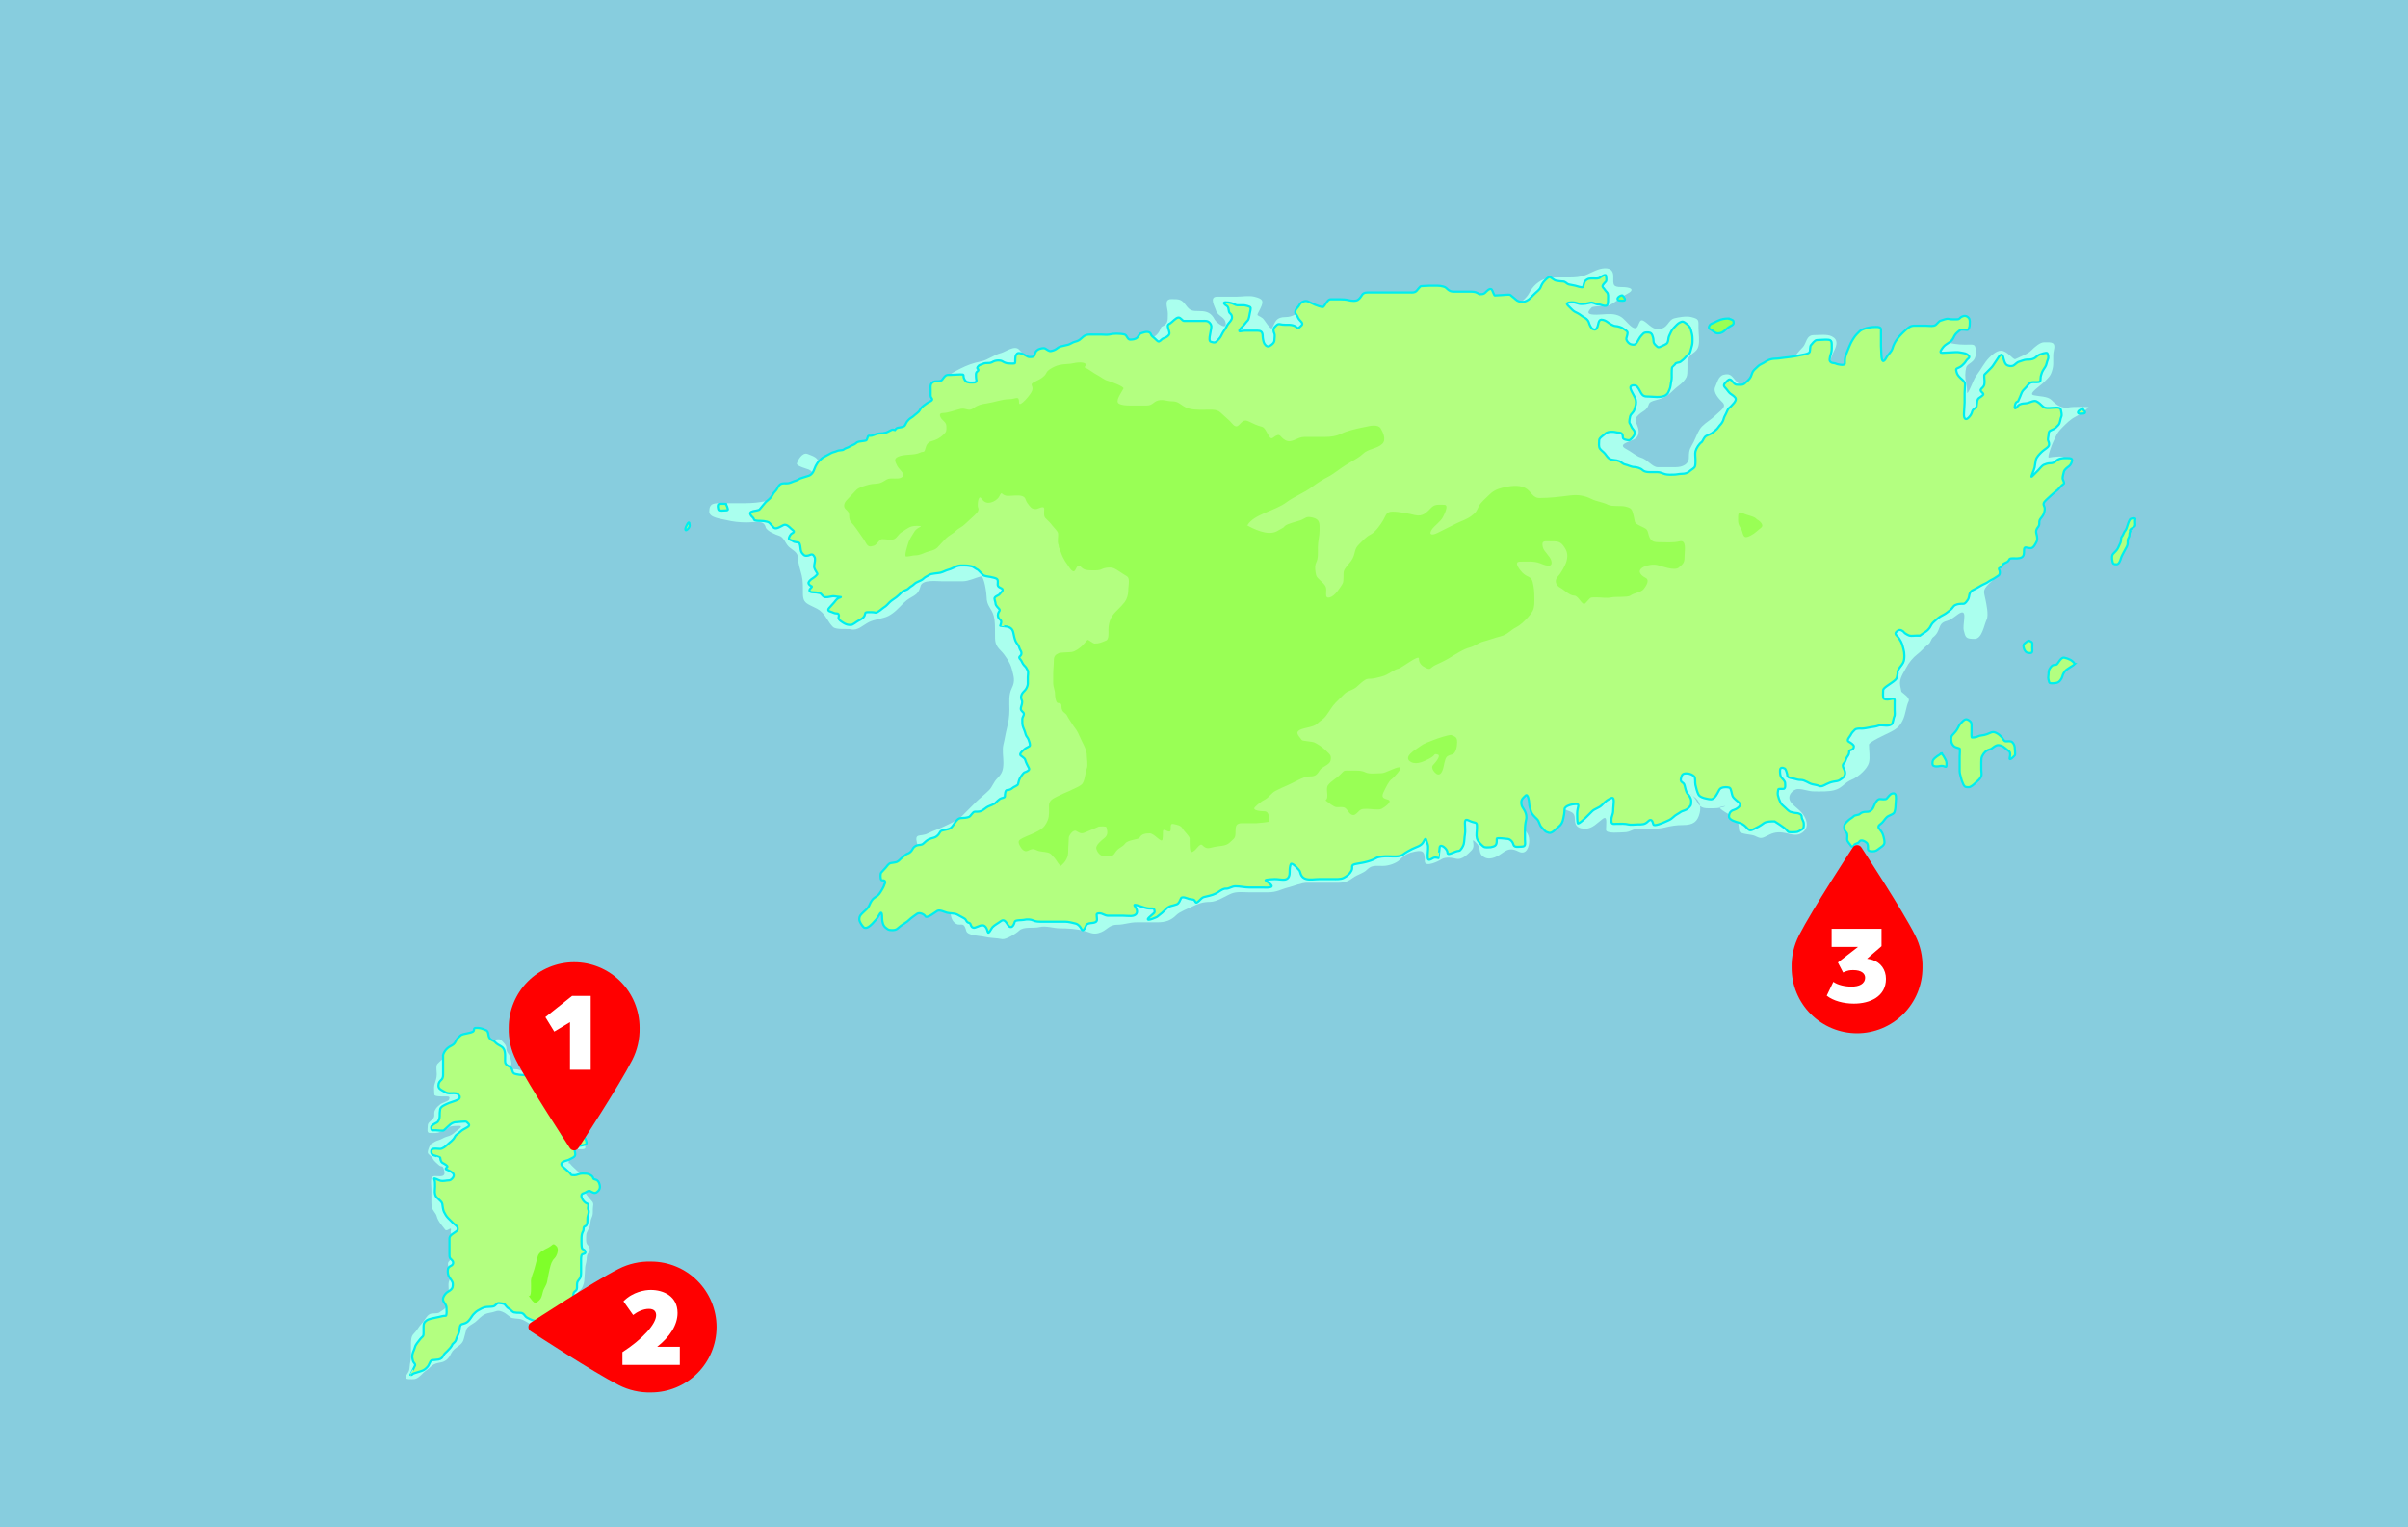 <?xml version="1.0" encoding="UTF-8"?>
<svg id="Layer_2" data-name="Layer 2" xmlns="http://www.w3.org/2000/svg" viewBox="0 0 2202.02 1396.16">
  <defs>
    <style>
      .cls-1, .cls-2 {
        stroke: #0ee;
        stroke-width: 2px;
      }

      .cls-1, .cls-2, .cls-3, .cls-4, .cls-5 {
        fill-rule: evenodd;
      }

      .cls-1, .cls-5 {
        fill: #9f5;
      }

      .cls-6 {
        fill: none;
      }

      .cls-6, .cls-3, .cls-7, .cls-4, .cls-8, .cls-5, .cls-9 {
        stroke-width: 0px;
      }

      .cls-2 {
        fill: #b3ff80;
      }

      .cls-3 {
        fill: #7fff2a;
      }

      .cls-7 {
        fill: #87cdde;
      }

      .cls-4 {
        fill: #afe;
      }

      .cls-8 {
        fill: red;
      }

      .cls-9 {
        fill: #fff;
      }
    </style>
  </defs>
  <g id="svg2">
    <rect class="cls-7" width="2202.02" height="1396.16"/>
    <path id="path3215" class="cls-4" d="M449.89,951.36c-4.33,1.36-15.84,5.72-23.05,9.33-4.86,2.43-11.56,4.26-16.47,5.49-.73.18-1.46.37-2.2.55-3.39.85-5.94,3.74-8.23,6.04-1.51,1.51-.55,7.4-.55,9.33,0,4.07-1.31,6.36-2.2,9.88-.63,2.53,0,6.14,0,8.78,0,1.87,7.49,1.65,8.78,1.65,4.12,0,6.2-.32,4.39,3.29-.49.98-6.93,3.09-7.68,3.84-1.7,1.7-3.32,2.24-4.94,5.49-1.63,3.26.76,5.28-2.2,8.23-2.18,2.18-4.39,3.13-4.39,6.04,0,3.07-1.28,6.59,2.2,6.59s6.46.34,9.33-1.1c2.64-1.32,5.71-1.87,8.23-4.39.86-.86,6.86-1.1,8.23-1.1,6.15,0-1.1,3.85-2.74,5.49-2.48,2.48-4.88,3.69-7.68,4.39-2.72.68-5.33,2.7-7.68,3.29-3.31.83-4.07,2.03-6.59,3.29-1.31.65-3.29,5.66-3.29,7.68,0,2.18,3.19,3.09,4.39,5.49,1.44,2.88,3.67,4.22,5.49,6.04,2.6,2.6,3.76-.31,4.94,4.39.87,3.46,1.08,6.04-3.84,6.04-3.46,0-6.85-1.14-7.68,2.2-.67,2.7,0,6.5,0,9.33v8.78c0,2.85-.09,5.7.55,8.23.83,3.31,3.59,5.03,4.39,8.23,1.1,4.42,5.3,8.9,7.68,12.08,1.88,2.5,6.7-4.83,4.94,2.2-.12.49,4,7.2,4.39,8.78.72,2.89.55,5.78.55,8.78s-2.33,5.07-3.84,6.59c-2.58,2.58-4.11,3.32-3.29,6.59.67,2.68,1.99,4.67,2.74,7.68.55,2.2-1.64,4.91-2.2,7.14-.6,2.39,0,5.75,0,8.23,0,3.47.38,5.38,1.1,8.23.97,3.89-2.21,5.51-3.84,7.14-1.89,1.89-4.54,3.27-6.04,4.39-1.37,1.03-5.65.59-7.68,1.1-3.12.78-5.03,5.05-7.14,7.68-1.83,2.29-3.02,3.21-4.39,5.49-1.01,1.69-3.09,4.19-4.39,5.49-1.96,1.96-2.2,5.88-2.2,8.78v8.23c0,2.86.09,5.67-.55,8.23-.61,2.46-.64,5.85-1.1,7.68-.61,2.43-2.54,3.57-3.29,6.59-.53,2.1,5.65,1.65,7.14,1.65,3.47,0,6.27-2.98,8.78-5.49,2.26-2.26,4.37-3.27,6.59-5.49,2.08-2.08,4.51-3.32,7.14-3.84,3.58-.72,5.08-.79,7.68-2.74,2.14-1.61,3.48-4.21,4.39-6.04,1.62-3.23,3.65-4.39,6.59-6.59,2.77-2.08,4.22-3.71,4.94-6.59.68-2.7,1.39-5.02,2.2-8.23.83-3.31,6.25-5.55,8.23-7.14,3.26-2.61,5.11-5.3,8.78-7.14,3.15-1.57,6.65-1.45,9.88-2.74,2.9-1.16,5.71.11,7.68,1.1,1.79.9,3.84,2.74,6.04,4.39,1.71,1.28,6.9,1.04,9.33,1.65,2.23.56,5.33,2.66,7.68,3.84,1.96.98,4.25,2.02,7.14,2.74,3.06.76,4.88,2.2,8.23,2.2s5.18,1.02,7.68,1.65c3.09.77,5.18-3.07,6.59-4.94,1.93-2.57,2.53-3.68,4.94-5.49,3-2.25,2.14-5.75,2.74-8.78.55-2.75,2.94-4.65,4.39-6.59,1.64-2.18,1.47-4.76,2.2-7.68.57-2.28,3.3-3.3,4.39-5.49,1.28-2.55,2.2-5.42,2.2-8.78,0-2.13.55-5.18.55-7.68,0-3.15.56-4.97,1.1-7.14.93-3.71-.29-5.46,2.2-8.78,1.93-2.58,1.03-5.01-1.1-7.14-1.78-1.78-1.1-6.38-1.1-8.78,0-2.64,2.69-5.82,3.29-8.23.79-3.18.4-5.19,1.65-7.68,1.25-2.5,1.1-4.62,1.1-7.68,0-3.42,1.39-5.19-1.1-7.68-1.74-1.74-3.4-3.98-4.94-6.04-.89-1.18,0-6.66,0-8.23,0-3.36-2.24-5.58-3.29-7.68-.99-1.99-4.25-4.8-6.04-6.59-2.08-2.08-3.52-3.05-4.94-4.94-2.81-3.75-1.65,4.24-1.65-4.39,0-3.54.62-5.01,2.74-7.14,1.75-1.75,4.26-2.2,7.14-2.2,4.48,0,6.61.04,4.39-4.39-1.31-2.62-2.43-3.53-4.39-5.49-.29-.29-.73-.37-1.1-.55-1.3-.65-2.26-4.85-3.84-6.04-1.05-.79-7.3-.32-8.23-.55-2.33-.58,1.1-4.73,1.1-7.14,0-2.13,1.77-6,2.2-7.68.73-2.94,2.02-5.33,2.74-8.23.95-3.79,3.84-2.29,3.84-6.59,0-3.72.44-4.97-3.84-6.04-2.83-.71-4.23-1.84-7.14-3.29-3.16-1.58-5.74,1.61-6.59,3.29-1.92,3.85-3.84,2.03-3.84-1.65,0-1.79-4.84-3.75-6.04-4.94-1.86-1.86-4.67-2.48-6.59-4.39-2.51-2.51-4.52-4.7-7.68-5.49-4.52-1.13-6.57-2.47-12.08-3.84-1.72-.43-39.03-.55-27.99-.55h13.72c2.6,0,4.94-3.29,8.23-3.29,1.91,0-.52-7.55-.55-7.68-.68-2.73-3.29-3.87-3.29-7.68,0-3.28-2.98-5.73-4.94-7.68-1.46-1.46-6.31-.22-8.23.55Z"/>
    <path id="path3213" class="cls-4" d="M716.66,455.69c-3.59.02-13.91,2.13-20.86,3.29-6.15,1.03-12.2,1.1-18.66,1.1h-16.47c-7.44,0-12.08-.44-12.08,7.68,0,5.68,11.01,6.6,15.37,7.68,6.08,1.52,12.39,2.2,18.66,2.2,8.08,0,15.83-2.56,17.57,4.39.9,3.61,10.22,7.22,12.08,7.68,4.39,1.1,5.88,6.98,8.78,9.88,3.37,3.37,8.78,4.86,8.78,10.98,0,4.63,2.08,10.51,3.29,15.37,1.28,5.12,1.1,10.75,1.1,16.47,0,6.47,1.59,8.48,6.59,10.98,5.73,2.86,7.76,3.37,10.98,6.59,4.28,4.28,5.61,8.91,9.88,13.17,2.94,2.94,13.38,1.42,16.47,2.2,6.25,1.56,11.07-3.89,16.47-6.59,5.03-2.52,12.96-3.19,17.57-5.49,5.75-2.88,10.01-7.81,14.27-12.08,7.25-7.25,12.83-5.21,15.37-15.37,1.55-6.21,15.14-4.39,19.76-4.39h18.66c5.54,0,11.75-3.21,16.47-4.39,3.45-.86,5.49,16.16,5.49,18.66,0,8.57,4.79,10.39,6.59,17.57,1.18,4.71,1.1,10.03,1.1,15.37,0,7.93-.29,10.69,5.49,16.47,3.6,3.6,8.5,10.94,9.88,16.47,1.75,7.01,3.35,10.86,0,17.57-3.09,6.18-2.2,12.91-2.2,19.76,0,6.4-.93,11.41-2.2,16.47-1.43,5.73-2.1,10.6-3.29,15.37-1.2,4.79,0,11.5,0,16.47,0,7.04-1.45,10.24-5.49,14.27-3.64,3.64-4.54,7.83-7.68,10.98-4.03,4.03-8.26,7.17-12.08,10.98-3.78,3.78-9.4,9.4-13.17,13.17-3.7,3.7-11.28,6.74-15.37,8.78-5.84,2.92-9.58,3.69-15.37,6.59-6.74,3.37-12.29-.86-9.88,8.78,1.41,5.66,5.22,10.71,7.68,13.17,4.44,4.44,8.25,12.64,13.17,17.57,4.43,4.43,4.81,18.39,7.68,24.15,3.63,7.26.72,12.8,5.49,17.57,5.34,5.34,8.46-2.38,10.98,7.68,1.18,4.73,12.42,4.48,16.47,5.49,5.2,1.3,11.05,1.11,16.47,2.2,3.15.63,12.7-5.01,15.37-7.68,4.07-4.07,13.36-1.97,18.66-3.29,6.03-1.51,12.76,1.1,18.66,1.1,7.35,0,15.29.53,21.96,2.2,4.85,1.21,7.79,3.54,13.17,2.2,8.24-2.06,8.93-7.68,17.57-7.68,5.9,0,10.9-2.2,17.57-2.2h18.66c7.66,0,12.62-1.64,17.57-6.59,3.22-3.22,10.44-5.77,14.27-7.68,5.59-2.79,9.95-4.39,16.47-4.39s14.22-5.47,19.76-7.68c4.94-1.98,11.09-1.1,16.47-1.1h16.47c8.8,0,11.99-2.72,18.66-4.39,5.73-1.43,12.31-4.39,17.57-4.39h21.96c9.35,0,13,.68,19.76-4.39,4.4-3.3,9.37-3.88,13.17-7.68,4.14-4.14,7.9-3.29,14.27-3.29,5.61,0,12.48-2.6,15.37-5.49,4.99-4.99,7.94-6.42,14.27-7.68,8.06-1.61,8.78,1.13,8.78,8.78,0,6.49,13.59-.59,14.27-1.1,3.38-2.53,8.38-2.57,14.27-1.1,5.73,1.43,10.98-4.4,14.27-7.68,4.72-4.72-2.4-13.37,4.39-6.59,5.23,5.23.55,9.61,7.68,13.17,5.6,2.8,12.75-1.6,16.47-4.39,5.27-3.95,8.9-3.78,14.27-1.1,7.53,3.77,9.88-4.66,9.88-9.88,0-7.16-4.32-9.81-8.78-14.27-3.76-3.76-6.8-7.01-8.78-10.98-2.54-5.07-1.1-14.98-1.1-20.86,0-6.51,13.09-6.29,18.66-7.68,7.01-1.75,11.2,3.59,14.27,7.68,4.51,6.01-5.97,13.17,5.49,13.17,4.91,0,9.84,2.72,13.17,4.39,5.09,2.54,8.78,1.98,8.78,8.78,0,7.25,3.75,8.78,9.88,8.78s10.68-5.26,15.37-8.78c4.82-3.61,3.29,3.28,3.29,9.88,0,3.8,13.69,2.2,16.47,2.2,6.07,0,7.31-3.29,14.27-3.29,7.68,0,16.07.65,23.05-1.1,5.54-1.38,10.49-2.2,16.47-2.2,9.57,0,13.4-3.08,15.37-10.98,1.62-6.49-.58-11.41-4.39-14.27-8.31-6.23-1.4-2.81,2.2,4.39,3.21,6.42,8.04,5.49,15.37,5.49s15.68-3.64,5.49-1.1c-2.94.74,10.91,8.49,12.08,8.78,5.45,1.36,4.68,9.92,5.49,13.17.75,3.02,11.3,2.9,14.27,4.39,5.9,2.95,6.07,2.45,13.17-1.1,5.44-2.72,10.48-2.59,16.47-1.1,6.51,1.63,10.99,2.18,15.37-2.2,4.5-4.5,2.01-11.23-1.1-15.37-3.66-4.88-7.76-6.69-10.98-10.98-4.28-5.7,1.83-12.08,6.59-12.08,5.53,0,8.92,2.2,15.37,2.2,6.02,0,12.21.24,17.57-1.1,7.55-1.89,9.16-6.96,16.47-9.88,5.62-2.25,13.96-9.72,15.37-15.37,1.2-4.79,0-11.5,0-16.47,0-2.43,15.34-9.32,18.66-10.98,5.61-2.8,9.06-4.95,12.08-10.98,2.95-5.91,3.09-12.76,5.49-17.57,1.61-3.22-4.87-7.07-6.59-8.78-.37-1.83-.73-3.66-1.1-5.49-1.3-6.48,3.31-12.11,5.49-16.47,2.26-4.52,6.51-9.55,9.88-12.08,4.7-3.53,5.78-5.98,10.98-9.88,1.17-.87,2.16-4.35,3.29-5.49,8.53-6.4,3.72-13.01,13.17-15.37,5.08-1.27,9.89-6.86,13.17-7.68,5.37-1.34.85,11.1,2.2,16.47,1.6,6.4,1.85,7.68,9.88,7.68,6.91,0,8.68-12.96,10.98-17.57,2.09-4.18-.33-14.84-1.1-18.66-1.41-7.04-2.83-8.15,3.29-14.27,5.79-5.79,7.72-5.37,5.49-14.27-1.71-6.85.41-16.18,3.29-21.96.46-.93,1.46-1.46,2.2-2.2,6.06-6.06,12.29-20.85,15.37-28.54,3.05-7.63,11.56-14.33,15.37-21.96,3.33-6.66,4.65-10.14,9.88-15.37,3.85-3.85,10.79-7.13,15.37-9.88,5.77-3.46-9.78-1.67-12.08-1.1-2.26.57,3.18-12.94,3.29-13.17,3.26-6.52,3.26-8.74,8.78-14.27,3.67-3.67,7.54-7.61,12.08-9.88,5.16-2.58,9.27-5.98,12.08-8.78.19-.19-14.7-.44-16.47,0-8.01,2-13-2.03-17.57-6.59-3.5-3.5-11.47-3.14-16.47-4.39-5.05-1.26,6.2-8.4,9.88-12.08,4.59-4.59,6.08-5.65,7.68-12.08,1.34-5.35-.19-11.32,1.1-16.47,2.08-8.33-2.26-7.68-8.78-7.68-3.74,0-8.5,4.11-12.08,7.68-3.4,3.4-9.18,5.14-14.27,7.68-2.1,1.05-7.3-7.68-13.17-7.68-4.4,0-9.08,4.69-10.98,6.59-3.98,3.98-7.3,10.47-10.98,15.37-3.04,4.05-4.22,8.45-6.59,13.17-3.9,7.79-1.56,1.44-3.29-5.49-1.2-4.78-1.03-10.14,0-14.27,1.07-4.27,8.78-4.08,8.78-13.17s-1.2-7.68-9.88-7.68c-6.63,0-11.7-1.02-17.57-2.2-5.67-1.13-12.82,0-18.66,0-6.15,0-11.88-.04-17.57,1.1-6.34,1.27-7.17,3.42-8.78,9.88-.61,2.44-9.78,9.78-10.98,10.98-3.61,3.61-9.58-8.68-9.88-9.88-1.75-7-12.09-7.13-14.27-6.59-.99.25-6.97,13.93-7.68,15.37-3.4,6.81-11.86,3.95-15.37,2.2-5.24-2.62-.27-12.63,1.1-15.37,2.51-5.01,4.01-10.07-2.2-13.17-4.35-2.17-11.33-1.1-16.47-1.1-6.97,0-6.68,7.78-9.88,10.98-4.03,4.03-7.66,8.74-10.98,13.17-4.66,6.22-9.31,13.71-14.27,18.66-4.16,4.16-14.27,3.29-20.86,3.29-8.09,0-8.81,2.17-14.27-3.29-4.63-4.63-5.19-8.31-12.08-6.59-5.02,1.26-6.16,7.93-7.68,10.98-2.68,5.36,4.33,12.01,6.59,14.27,4.28,4.28-2.15,7.64-6.59,12.08-3.55,3.55-8.37,6.18-12.08,9.88-3.39,3.39-5.34,9.58-7.68,14.27-2.92,5.85-4.39,6.02-4.39,14.27,0,6.13-5.83,8.78-12.08,8.78h-16.47c-4.84,0-9.69-7.36-15.37-8.78-3.56-.89-9.23-5.71-13.17-7.68-8.6-4.3,2.03-6.5,6.59-8.78,7.11-3.55,4.35-11.06,2.2-15.37-2.91-5.82,6.74-10.03,8.78-12.08,4.94-4.94,0-6.31,9.88-8.78,6.49-1.62,10.64-4.06,15.37-8.78,4.24-4.24,9.33-6.58,12.08-12.08,1.58-3.17.5-12.97,1.1-15.37,1.81-7.23,8.04-5.8,9.88-13.17,1.2-4.79,0-11.5,0-16.47,0-7.15.73-8.05-6.59-9.88-4.73-1.18-12.25.32-15.37,1.1-6.41,1.6-5.55,9.88-15.37,9.88-5.43,0-9.07-5.63-13.17-7.68-5.98-2.99-2.44,14.02-13.17,3.29-4.4-4.4-6.21-7.32-12.08-8.78-5.16-1.29-12.2,0-17.57,0-7.37,0-9.79-1.19-4.39-6.59,1.55-1.55,14.2-1.06,16.47-2.2,5.97-2.98,10.45-7.42,15.37-9.88,9.13-4.56,3.31-6.59-4.39-6.59-8.41,0-7.68-2.08-7.68-9.88s-6.48-7.99-12.08-6.59c-5.19,1.3-11.21,5.27-16.47,6.59-5.22,1.3-10.76,1.1-16.47,1.1s-11.44-.16-16.47,1.1c-6.65,1.66-12.39,7.22-15.37,13.17-2.67,5.34-10.83,10.8-15.37,16.47-6.4,8-37.48,5.35-46.11,6.59-30.74,4.39-63.2,5.49-94.41,5.49-12.41,0-13.68-.5-19.76-6.59-4.74-4.74-9.17-3.94-15.37-5.49-5.07-1.27-11.4-.99-15.37,0-6.54,1.64-9.34,5.49-16.47,5.49-8.73,0-9.34,4.42-12.08,9.88-1.43,2.85-7-7.45-8.78-8.78-5.57-4.18-6.23-.72-2.2-8.78,3.83-7.66,1.93-9.12-5.49-10.98-4.79-1.2-11.5,0-16.47,0h-17.57c-7.67,0-1.65,9.88-1.1,12.08,1.39,5.55,7.58,6.16,8.78,10.98,2.22,8.88-8.48.6-9.88-2.2-2.86-5.73-6.92-7.68-13.17-7.68-7.79,0-9.27-.28-13.17-5.49-3.99-5.32-5.76-5.49-13.17-5.49s-3.29,8.07-3.29,13.17c0,7.53.1,9.28-5.49,12.08-1.71.86-.95,6.51-9.88,10.98-9.86,4.93-18.67,13.73-29.64,16.47-17.59,4.4-20.86,0-36.23,8.78-5.04,2.88-19.84.25-25.25-1.1-5.72-1.43-11.64-2.91-17.57-4.39-5.16-1.29-8.72-6.52-12.08-9.88-4.18-4.18-12.33,2.26-16.47,3.29-6.87,1.72-11.62,6.28-18.66,7.68-7.09,1.42-12.33,3.42-18.66,6.59-4.64,2.32-7.52,3.99-10.98,6.59-3.07,2.3-5.2,12.6-7.68,17.57-3.99,7.98-1.1,25.57-1.1,34.03,0,7.69-15.59-.77-23.05,1.1-13.48,3.37-35.79,20.3-48.3,27.45-11.55,6.6-20.31,11.07-32.93,13.17-4.13.69-3.17-7.17-4.39-12.08-1.72-6.87-4.69-7.36-10.98-9.88-5.01-2-9.17,5.95-9.88,8.78-.58,2.3,9.93,4.97,10.98,5.49,7.91,3.96.82,8.99-3.29,12.08-6,4.5-10.35,5.96-15.37,10.98-1.29,1.29-2.93,2.2-4.39,3.29Z"/>
    <path id="path2386" class="cls-2" d="M808.88,808.64c-.53,1.87-3.16,6.41-4.94,8.78-1.41,1.88-4.06,2.97-5.49,4.39-2.02,2.02-2.99,4.87-3.84,6.59-1.16,2.33-3.29,3.84-4.94,5.49-2.02,2.02-3.84,3.21-3.84,6.59,0,2.59,2.71,6,3.84,7.14,2.56,2.56,6.96-2.02,8.23-3.29,1.89-1.89,4.77-5.14,6.04-7.68,2.47-4.94,2.74-.33,2.74,2.74,0,3.58.98,7.05,3.29,8.78,2.25,1.68,2.23,2.2,6.04,2.2,4.21,0,4.7-1.6,7.68-3.84,2.7-2.03,5.55-3.35,7.68-5.49,1.95-1.95,5.02-3.9,7.14-5.49,2.45-1.84,6.85.53,7.68,2.2,1.25,2.5,10.06-4.48,10.98-4.94,2.38-1.19,6.72,1.13,8.78,1.65,3.34.83,6.74.35,9.33,1.65,2.64,1.32,4.17,2.36,6.04,3.29,3.21,1.61,1.56,3.55,4.94,4.39,2.01.5,1.04,3.69,3.84,4.39,1.91.48,5.46-2.2,8.23-2.2,2.99,0,4.27,3.35,4.94,6.04s3.29-3.29,4.39-4.39c2.02-2.02,5.01-3.49,7.68-5.49,3.28-2.46,5.08,1.83,6.59,3.84,2.84,3.78,5.14.31,6.04-3.29.42-1.7,6.82-1.29,8.23-1.65,2.78-.69,6.56-.56,8.78.55,2.22,1.11,4.84,1.1,8.23,1.1h20.86c2.88,0,7.04,1.08,9.33,1.65,2.96.74,4.61,3.19,5.49,4.94,1.86,3.73,4.06-2.63,4.39-3.29,1.84-3.68,9.88-.27,9.88-5.49,0-3.83-1.6-5.49,2.2-5.49,3.28,0,4.59,2.2,8.23,2.2h13.72c4.17,0,10.26,1.44,12.08-2.2,1.01-2.02-.29-4.78-1.65-6.59-2.67-3.56,8.72,2.2,13.17,2.2,3.7,0,4.94-.58,4.94,3.29,0,.88-5.34,4.64-6.04,6.04-1.41,2.81,8.1-1.54,8.23-1.65,3.91-2.93,5.36-4.26,8.78-7.68,2.7-2.7,5.75-2.41,9.33-3.84,2.07-.83,2.84-3.49,3.84-5.49,1.09-2.18,6.72.45,7.14.55,3.7.92,4.57-.19,6.04,2.74,1.32,2.64,4.82-3.68,7.68-4.39,3.7-.92,7.44-1.52,10.98-3.29,3.2-1.6,4.38-3.43,8.23-4.39.35-.09.73,0,1.1,0,3.21,0,5.1-2.2,8.78-2.2,4.11,0,8.34,1.1,12.62,1.1h11.53c3.53,0,6.43.35,8.23-.55,2.33-1.16-3.1-4.2-4.94-6.04-.75-.75,7.41-1.1,8.23-1.1,3,0,5.3.55,8.23.55,3.92,0,5.49-2.58,5.49-6.59,0-3.28.21-5.91,1.1-7.68,1.05-2.1,8,5.66,8.23,6.59.93,3.73,2.25,6.19,6.04,7.14,3.37.84,8.06,0,11.53,0h12.62c3.56,0,7.23.23,9.88-1.1,3.02-1.51,5.72-3.76,7.14-6.59,1.67-3.34-1.14-4.93,3.29-6.04,2.84-.71,5.84-.91,8.78-1.65,4.14-1.03,6.99-1.78,10.43-3.84,2.53-1.52,7.43-1.65,10.43-1.65,4.84,0,10.83.93,14.27-1.65,2.73-2.05,5.26-3.46,8.23-4.94,3.94-1.97,8.5-2.73,10.43-6.59,2.64-5.28,2.17-1.98,3.84,2.2.91,2.28,0,7.29,0,9.88,0,4.51.19,5.6,4.94,2.74,1.41-.85,3.34-.4,4.94,0,.09.02.92-9,1.1-9.88.75-3.74,7.14,1.53,7.14,4.94s6.91-1.65,10.43-1.65c1.6,0,3.99-4.44,4.39-6.04.72-2.88.63-6.46,1.1-8.78.63-3.15,0-7.23,0-10.43,0-5.63,3.09-2.11,7.14-1.1,4.01,1,3.84.77,3.84,5.49,0,3.28-.8,6.13,0,9.33.73,2.9,4.2,6.31,6.04,7.68,1.5,1.13,4.65.55,6.59.55.73-.18,1.46-.37,2.2-.55,3.59-.9,3.29-3.9,3.29-7.14,0-1.33,8.18,0,9.33,0,3.42,0,5.47,3.21,6.04,5.49.68,2.72,5.12,1.65,7.68,1.65,3.95,0,2.74-3.31,2.74-6.59v-8.78c0-3.23.33-6.24,1.1-9.33.7-2.79-.17-5.82-1.1-7.68-1.76-3.52-3.29-4.01-3.29-8.23,0-2.94,2.23-4.43,3.84-6.04,2.25-2.25,3.29,5.37,3.29,6.59,0,3.22,1.05,5.29,1.65,7.68.7,2.8,3.95,5.59,5.49,7.14,2.4,2.4,2.05,5.34,4.39,7.68,2.82,2.82,2.79,3.99,6.59,4.94,3.03.76,6.36-3.67,8.78-5.49,2.58-1.93,3.71-4.28,4.39-7.68.58-2.9,1.1-5.06,1.1-8.23,0-3.4,7.32-4.94,10.43-4.94,4.13,0,1.1,2.67,1.1,8.78,0,2.94.02,6.68.55,8.78.39,1.57,7.51-5.31,7.68-5.49,2.01-2.01,3.75-3.75,5.49-5.49,2.26-2.26,6.21-2.92,8.78-5.49,2.03-2.03,3.89-4.14,6.59-5.49,2.55-1.27,4.39-2.74,4.39,2.2,0,2.46-.55,5.45-.55,8.23,0,3.56-1.65,4.95-1.65,8.78,0,4.28,1.57,3.29,5.49,3.29,3.35,0,6.85-.21,9.88.55,2.58.64,6.1,0,8.78,0,4.18,0,6.45.14,9.33-2.74s4.09-.66,4.94,2.74c.54,2.16,9.66-1.81,10.43-2.2,2.97-1.48,5.09-1.79,7.68-4.39,2.25-2.25,4.76-3.16,7.14-4.94,1.16-.87,4.32-1.03,6.59-3.29,2.34-2.34,2.74-2.27,2.74-6.59,0-2.58-1.97-5.27-3.29-6.59-1.44-1.44-2.36-6.16-2.74-7.68-.91-3.62-4.39-2.19-3.29-6.59.78-3.11,1.42-4.39,4.94-4.39,3.21,0,5.78,1.39,7.14,2.74,1.31,1.31.65,5.91,1.1,7.68.79,3.15,1.37,6.03,2.74,8.78,1.08,2.17,4.35,3.29,7.14,3.84,4.03.81,5.23,1.35,7.68-1.1,1.84-1.84,3.17-5.1,4.39-7.14,1.71-2.85,7.91-2.36,9.33-1.65,1.55.78,1.85,5.89,2.74,7.68,1.21,2.43,4.35,4.35,6.04,6.04,2.87,2.87-3.08,6.12-4.94,6.59-2.98.75-4.39,3.12-4.39,6.04,0,3.09,6.48,4.91,8.78,5.49,2.65.66,4.81,2.06,6.59,3.84,2.88,2.88,3.18,4.17,7.14,2.2,3.72-1.86,5.82-2.86,9.33-5.49,2.29-1.72,7.08-1.65,9.88-1.65,3.04,1.88,6.27,4.06,8.8,5.96,1.47,1.1,2.49,2.49,3.49,3.49.77.77,5.29.39,6.6.39,2.74,0,3.9-1.37,5.82-2.33,2.17-1.08,1.94-3.15,1.94-5.43,0-2.45-1.94-3.96-1.94-6.6,0-2.03-3.15-3.11-4.66-3.11-1.87,0-4.42-.81-5.82-1.16-.93-.23-4.05-3.27-4.66-3.88-1.88-1.88-3.12-2.35-4.27-4.66-1.2-2.41-1.69-4.06-2.33-6.6-.41-1.64.13-4.39.39-5.43.16-.66,4.65-.19,5.05-.39,1.8-.9,1.16-3.51,1.16-5.43,0-1.39-2.24-3.79-3.11-4.66-1.52-1.52-1.55-4.49-1.55-6.6,0-3.09,2.19-2.98,4.27-1.94,1.1.55,2.02,4.19,2.33,5.43.06.25,0,.52,0,.78,0,2.51,4.8,2.75,6.21,3.11,2.36.59,3.67,1.16,6.21,1.16,3.85,0,6.82,2.97,10.48,3.88,2.43.61,4.62.76,6.21,1.55,2.21,1.1,4.94-.73,6.6-1.55,2.3-1.15,4.09-1.83,6.6-2.33,3.38-.68,4.04-.12,6.99-2.33,1.65-1.24,2.88-1.8,3.49-4.27.57-2.29-.51-4.13-1.16-5.43-.91-1.82-1.19-3.46.39-5.05,1.43-1.43,1.66-4.03,2.72-5.43,1.44-1.92,1.94-2.86,1.94-5.43,0-1.17,4.27-.66,4.27-4.27,0-1.53-3.24-3.56-4.66-4.27-2.54-1.27,1.06-4.84,1.55-5.82,1.27-2.53,2.08-3.24,3.88-5.05,1.53-1.53,4.56-1.16,6.6-1.16,1.76,0,5.47-.7,7.76-1.16,2.46-.49,4.82-.53,7.37-1.55,1.68-.67,5.22,0,6.99,0,2.5,0,3.81-.33,5.43-1.55.59-.44,1.51-5.88,1.94-6.6.87-1.45.39-4.44.39-6.21v-6.21c0-2.9.7-4.57-2.72-3.88-2.7.54-4.92,1.03-6.99,0-1.35-.67-.78-6.23-.78-7.76,0-1.71,2.45-3.2,3.88-4.27,2.54-1.9,5.6-3.66,7.37-5.43,1.63-1.63,1.54-3.82,1.94-5.43.13-.53,0-1.37,0-1.94.76-3.03,3.76-5.58,5.05-8.15,1.04-2.07,1.16-4.24,1.16-6.6s-.29-3.89-.78-5.82c-.62-2.47-1.08-4.49-2.33-6.99-.93-1.86-2.25-3.8-3.88-5.43-2.07-2.07-.84-3.16,1.16-4.66s5.02.73,5.43,1.55c.51,1.01,4.12,2.87,5.05,3.11,1.79.45,4.36,0,6.21,0h3.49c.52-.39,1.04-.78,1.55-1.16,1.78-1.33,4.14-2.59,5.43-3.88,1.64-1.64,2.45-2.96,3.49-5.05.89-1.77,4.12-4.12,5.05-5.05,1.77-1.77,4.85-3.39,6.6-4.27,1.89-.94,4.28-3.11,5.82-4.27,1.96-1.47,2.17-3.22,4.27-4.27,2.23-1.12,4.76-1.16,7.37-1.16,1.92,0,3.13-2.37,4.27-3.88.92-1.23,1.12-4.57,1.55-5.43,1.24-2.48,1.67-2.58,4.27-3.88,1.75-.88,4.25-2.31,6.21-3.49,2.26-1.36,4.51-1.93,6.6-3.49,2.28-1.71,4.37-2.21,6.6-3.88,2.09-1.57,3.88-1.64,3.88-4.66,0-2.28-1.15-2.4-.78-3.88.01-.06,2.99-1.09,3.49-3.11.28-1.12,3.39-2.06,4.27-2.72,2.53-1.9.65-3.11,4.66-3.11,2.95,0,6.04.28,8.15-.78,2.45-1.22,2.33-3.91,2.33-6.21,0-4.91,2.07-2.33,6.21-2.33,2.58,0,4.49-4.33,5.43-6.21.8-1.6.4-4.21,0-5.82-.56-2.22-.96-3.51,0-5.43,1.02-2.04,2.33-2.45,2.33-5.05,0-3.21.31-3.26,1.94-5.43,1.6-2.14,2.04-2.73,2.72-5.43.5-2.02.54-3.58-.39-5.43-1.35-2.7,1.43-4.54,3.49-6.6,1.59-1.59,3.05-2.66,4.66-4.27,1.44-1.44,3.65-2.87,4.66-3.88,1.84-1.84,3.17-3.92,5.05-5.05,1.57-.94-.78-3.6-.78-5.43,0-1.61.82-4.43,1.16-5.82.54-2.14,3.26-4,4.66-5.05,1.62-1.22,2.33-3.12,2.72-4.66.68-2.7-1.52-2.72-3.49-2.72-2.55,0-4.42-.25-6.99.39-1.94.48-3.18,1.24-4.27,2.33-1.41,1.41-3.16,1.94-5.43,1.94-1.91,0-4.52.9-5.82,1.55-1.54.77-3.98,3.98-5.05,5.05-1.85,1.85-2.42,2.42-4.27,4.27-.39.39-.78.78-1.16,1.16-2,2,1.77-5.38,2.33-8.15.51-2.54.64-4.87,1.16-6.99.64-2.57,3.1-5.04,5.05-6.99,1.77-1.77,4.52-3.36,5.82-4.66,1.6-1.6,1.49-3.62.39-5.82-.7-1.4.39-4.53.39-6.21,0-3.04,1.99-3.13,4.27-4.27,2.19-1.1,2.9-2.12,4.66-3.88,1.71-1.71,1.67-5.67,2.72-7.76.66-1.32-.09-4.65-.39-5.82-.58-2.33-2.23-2.33-4.66-2.33-2.23,0-3.99.39-6.21.39-3.09,0-4.4-.13-6.21-1.94-1.63-1.63-3.22-3.16-5.43-4.27-2.07-1.03-5.86,1.08-7.76,1.55-1.89.47-4.03.33-5.82.78-2.88.72-3.28,2.12-4.66,3.49-2.52,2.52-1.35-2.73-.78-3.88.63-1.27,1.27-1.41,2.33-1.94,1.28-2.56,2.38-5.57,3.11-7.37.82-2.06,1.86-3.02,3.88-5.05,1.58-1.58,2.15-2.97,3.88-4.27,1.52-1.14,4.21-.78,6.21-.78,3.04,0,3.49-.54,3.49-3.49,0-2.22.8-3.58,1.16-5.05.26-1.06,2.27-4.32,3.11-5.43,1.11-1.48,1.49-4.92,2.33-6.6,1.01-2.01.27-4.5-.39-5.82-.62-1.25-6.59,1.03-6.99,1.16-2.04.68-3.23,2.59-5.05,3.49-2.31,1.16-4.33,1.16-6.99,1.16-1.96,0-5,1.44-6.99,1.94-1.74.43-3.72,2.83-5.05,3.49-1.8.9-4.21.42-5.82-.39-2.07-1.03-2.99-5.37-3.49-7.37-1.16-4.63-3.85-.7-5.43,1.94-1.37,2.28-2.47,3.47-3.88,5.82-.75,1.24-2.57,2.96-3.49,3.88-1.34,1.34-2.93,2.93-4.27,4.27-.58.58,0,4.9,0,5.82,0,2.51.03,4.24-1.55,5.82-1.74,1.74-2.9,2.54-1.16,4.27,1.99,1.99,2.46,2.13-.39,4.27-1.76,1.32-2.84,1.27-3.49,3.88-.35,1.39-.35,3.75-.78,5.43-.36,1.42-3.28,1.87-3.88,4.27-.66,2.63-1.88,4.21-3.49,5.82-1.45,1.45-3.21,1.9-3.88-.78-.46-1.82,0-4.31,0-6.21,0-2.4.39-4.47.39-6.99v-8.54c0-2.69.39-5.37.39-8.15,0-2.57-2.66-4.21-4.27-5.82-1.97-1.97-2.93-3.18-3.49-5.43-.81-3.23-.4-2.71,2.72-4.27,1.92-.96,2.82-2.04,4.27-3.49s1.88-3.06,3.49-4.27c2.56-1.92.29-3.18-1.16-4.27-1.15-.86-4.89-1.22-6.21-1.55-2.5-.63-5.99,0-8.54,0-2.7,0-5.09.39-7.76.39-3.46,0,.08-3.98,1.16-5.43,1.36-1.81,4.6-3.45,6.21-4.66,2.04-1.53,2.69-3.04,3.88-5.43,1.07-2.14,3.66-4.11,5.43-5.43.93-.7,4.94,0,6.21,0,1.58,0,2.33-3.35,2.33-4.66,0-2.54.53-4.91-1.16-6.6-1.92-1.92-3.86-1.95-6.21-.78-2.07,1.03-1.52,2.33-4.27,2.33s-5.38.21-7.76-.39c-1.81-.45-5.09,1.08-6.99,1.55-2.52.63-3.48,3.97-6.21,4.66-2.29.57-5.38,0-7.76,0h-6.99c-2.48,0-4.93-.25-6.99.78-1.9.95-5.27,4.11-6.6,5.43-.52.52-1.04,1.04-1.55,1.55-1.53,1.53-2.91,3.23-4.27,5.05-1.51,2.01-3.24,5.58-3.88,8.15-.53,2.1-2.93,4.43-4.27,6.21-1.38,1.83-1.75,3.31-3.11,4.66-2.29,2.29-2.72-3.38-2.72-5.05,0-2.55-.39-5.45-.39-8.15v-15.14c0-2.31-2.76-2.33-4.66-2.33-3.79,0-7.8.56-11.26,1.94-2.83,1.13-3.13,1.58-5.05,3.49-.39.39-.78.78-1.16,1.16-1.95,1.95-4.32,5.92-5.43,8.15-1.04,2.09-2.14,4.96-3.11,7.37-.82,2.04-1.49,3.62-1.94,5.43-.47,1.89-.39,3.81-.39,5.82,0,2.55-7.2.67-7.76.39-2.53-1.27-4.13-.07-5.82-2.33-1.19-1.58.84-6.84,1.16-8.15.59-2.35.39-4.89.39-7.37,0-4.08-1.57-4.27-5.82-4.27-2.66,0-5.08.39-7.76.39-1.99,0-4.58,3.8-5.43,4.66-.97.97-.64,5.15-1.16,6.21-1.02,2.04-7.08,2.55-9.32,3.11-2.81.7-5.87,1.12-8.93,1.55-3.34.48-5.99.61-9.32,1.16-2.61.44-5.3.16-7.76.78-2.89.72-4.48,1.99-6.99,3.49-1.82,1.09-3.35,1.41-5.05,3.11-1.64,1.64-3.05,2.65-4.27,4.27-1.02,1.37-1.47,3.72-2.33,5.43-1.09,2.19-3.58,3.97-5.43,5.82-1.85,1.85-4.92,1.16-7.37,1.16-2.03,0-3.36-2.59-4.66-3.88-2.13-2.13-3.39-.11-5.05,1.55-1.74,1.74-2.85,2.98-.78,5.05,1.77,1.77,3.08,4.25,4.66,5.43,1.54,1.15,3.33,2.11,4.66,3.88,1.27,1.69-.95,4.45-1.55,5.05-1.5,1.5-2.2,2.72-4.27,4.27-1,.75-2.15,3.9-2.72,5.05-1.11,2.22-1.77,3.2-2.33,5.43-.34,1.37-1.69,3.63-2.72,4.66-1.31,1.31-2.03,2.81-3.49,4.27-1.32,1.32-3.2,2.69-4.27,3.49-1.63,1.23-4.04,1.88-5.43,2.72-1.91,1.15-2.61,3.74-3.88,5.43-2.39,1.43-5.1,5.67-5.82,8.54-.54,2.17,0,5.15,0,7.37s.09,4.3-.39,6.21c-.49,1.94-3.53,3.14-5.05,4.66-1.64,1.64-4.33,2.33-6.99,2.33-2.37,0-5.12.78-7.76.78-2.48,0-5.11.18-7.37-.39-2.77-.69-4.4-1.94-7.37-1.94h-6.99c-2.75,0-5.15-.49-6.6-1.94-1.67-1.67-5.46-2.72-7.76-2.72s-5.73-1.84-8.15-2.33c-2.11-.42-3.49-2.33-5.43-3.11-2.88-1.15-5.87-.61-8.54-1.94-1.61-.8-3.37-3.46-4.27-4.66-1.41-1.88-3.14-2.64-4.66-4.66-1.45-1.93-.78-5.38-.78-7.76,0-2.2,4.31-4.7,5.43-5.82,1.75-1.75,3.99-1.94,6.6-1.94s3.78.78,6.21.78c2.85,0,3.49,2.19,3.49,4.66,0,1.69,4.38,2.33,5.43,2.33,1.63,0,4.2-3.36,4.66-4.27,1.27-2.53.74-4.3-.78-5.82-1.59-1.59-1.82-3.71-3.11-5.43-.76-1.01.15-5.25.39-6.21.65-2.58,3.22-3.57,3.88-6.21.7-2.8,1.55-3.82,1.55-6.99,0-2.89-1.27-4.49-2.33-6.6-.98-1.96-2.23-3.87-2.72-5.82-.77-3.07,2.87-3.17,4.66-2.72,1.93.48,4.11,5.42,5.05,6.99,1.79,2.99,3.51,3.11,6.99,3.11,2.61,0,4.72.39,7.37.39,3.36,0,6.29-.25,8.54-1.94,2.15-1.61,1.95-2.74,3.11-5.05.98-1.96,1.03-5.28,1.55-7.37.57-2.29.39-4.93.39-7.37,0-1.98.02-3.98.39-5.43.04-.14,2.55-2.55,2.72-2.72.45-1.8,3.56-1.22,5.05-2.33,1.82-1.36,3.51-2.74,4.66-4.27,1.59-2.12,3.62-2.45,4.27-5.05.5-2,1.12-4.1,1.55-5.82.46-1.83.39-3.8.39-5.82,0-3.48-.71-5.18-1.55-8.54-.61-2.42-2.47-4.08-4.27-5.43-2.16-1.62-3.05-2.36-5.43-1.16-2.47,1.24-3.32,2.54-5.82,5.05-2.21,2.21-2.85,4.54-4.27,7.37-.91,1.82-.54,4.19-1.55,6.21-.78,1.56-4.21,2.69-5.82,3.49-2.21,1.11-2.71,1.17-4.66-.78-1.61-1.61-2.33-2.38-2.33-4.66,0-1.72-.71-4.15-1.16-5.05-1.18-2.37-2.7-2.33-5.05-2.33-2.87,0-3.3,1.36-5.05,3.11-1.48,1.48-2.86,4.72-4.27,6.6-1.52,2.03-3.09,1.65-5.05,1.16-1.89-.47-3.91-2.87-4.27-4.66-.19-.95,1.16-3.84,1.16-5.82s-2.85-2.85-3.88-3.88c-1.05-1.05-5.4-2.33-6.99-2.33-2.27,0-5.89-2.48-7.76-3.88-1.32-.99-3.42-1.94-5.43-1.94-2.61,0-2.66,4.52-3.49,6.6-1.03,2.57-2.34,2.91-4.27,1.94-1.66-.83-3.11-4.29-3.49-5.82-.43-1.73-2.12-3.58-3.49-4.27-2.47-1.24-4.7-3.32-6.6-4.27-2.05-1.03-3.55-1.61-5.05-3.11-1.61-1.61-2.99-2.99-4.27-4.27-2.85-2.85,3.69-2.72,4.66-2.72,2.82,0,4.78,1.55,7.76,1.55,3.31,0,5.13-.41,8.15-1.16,2.4-.6,4.46,1.12,6.6,1.55.25.05.52,0,.78,0,2.74,0,4.74,1.82,7.37,1.16,1.68-.42,1.55-4.31,1.55-5.82,0-2.74.43-5-1.16-6.6-1.62-1.62-1.97-2.75-3.49-4.27-1.56-1.56,2.03-4.52,2.72-5.43.85-1.14.2-4.63,0-5.43-.41-1.64-4.97,1.48-5.05,1.55-1.56,1.56-3.86,1.16-6.21,1.16-3.31,0-5.14-.3-7.76,2.33-1.08,1.08-1.34,4.23-1.94,5.43-.5,1-6.33-1-6.99-1.16-2.45-.61-3.66-.62-5.82-1.16-2.56-.64-2.83-2.72-5.82-2.72-.81,0-4.41-.33-6.21-.78-1.57-.39-3.67-2.42-5.05-3.11-1.7-.85-4.73,2.79-5.43,3.49-1.57,1.57-2.55,3.47-3.49,5.82-.85,2.13-3.43,3.82-5.05,5.43-1.63,1.63-3.17,3.17-4.66,4.66-1.34,1.34-4.2,3.11-6.6,3.11-2.77,0-4.82-.55-6.6-2.33-1.57-1.57-3.42-2.65-4.66-3.88-.79-.79-6.11,0-7.37,0-2.41,0-4.56.39-6.99.39-.51,0-2.24-4.96-2.72-5.43-1.75-1.75-4.89,1.79-5.43,2.33-1.57,1.57-2.22,1.94-5.05,1.94h-.78c-.65-.39-1.29-.78-1.94-1.16-1.83-1.1-4.41-1.16-6.6-1.16h-14.36c-2.52,0-3.8-.33-5.43-1.55-1.85-1.39-2.13-2.47-4.66-3.11-1.96-.49-3.3-.78-5.82-.78h-6.6c-2.51,0-5.07.39-7.76.39-1.18,0-3.16,3.16-4.27,4.27-1.85,1.85-3.5,1.55-6.21,1.55h-36.1c-2.93,0-5.69-.31-7.37,1.94-1.36,1.81-1.67,3-3.88,4.66-1.99,1.49-6.28.95-8.54.39-2.58-.64-4.86-.78-7.76-.78h-8.54c-2.06,0-2.91,1.43-3.88,2.72-1.41,1.88-1.6,2.76-3.11,4.27-.6.6-6.53-1.52-7.37-1.94-2.25-1.12-4.46-2.04-6.6-3.11-2.12-1.06-5.26.22-6.21,1.16-1.58,1.58-2,3.16-3.49,4.66-1.13,1.13-1.94,2.32-1.94,4.27,0,1.25,2.01,3,2.33,4.27.39,1.55,2.72,3.63,3.49,4.66,1.64,2.19-.33,3.04-1.94,4.66-1.72,1.72-2.08-.07-4.27-1.16-1.84-.92-4.09-1.16-6.21-1.16-2.24,0-4.59.11-6.6-.39-2.86-.71-3.48.38-5.43,2.33-1.8,1.8-1.34,4.31-.39,6.21.61,1.22,0,4.42,0,5.82,0,2.29-1.68,3.59-3.11,4.66-1.71,1.28-3.2,1.85-5.05,0-1.71-1.71-1.96-3.96-2.33-5.82-.43-2.13,0-3.86-.78-5.43-1.15-2.29-3.89-1.94-6.21-1.94h-6.21c-2.25,0-4.48-.14-6.6.39-4.61,1.15.51-3.62,1.16-4.27,1.75-1.75,3.08-3.86,4.66-5.43,1.22-1.22,1.61-4.96,1.94-6.6.32-1.59.78-2.86.78-5.05,0-1.26-5.57-2.33-6.21-2.33h-6.21c-1.08,0-3.67-1.6-5.05-1.94-1.83-.46-3.06-.78-5.43-.78-3.55,0,.19,2.81.78,3.11,2.06,1.03,1.84,3.49,2.33,5.43.52,2.08,2.72,1.8,2.72,5.43,0,2.16-2.24,4.15-3.49,5.82-1.38,1.83-1.97,3.8-3.49,5.82-1.33,1.78-2.32,3.86-3.11,5.43-.83,1.67-2.86,3.64-3.88,4.66-1.85,1.85-3.55.86-5.43.39-1.65-.41-1.11-4.49-.78-5.82.53-2.11.63-4.45,1.16-6.6.58-2.32-.41-3.91-1.55-5.05-1.97-1.97-3.63-1.55-6.99-1.55h-16.3c-1.63,0-2.84-3.11-5.05-3.11-2.34,0-5.71,4.2-7.76,5.43-.25.15-.52.26-.78.39-2.2,1.1-.8,3.77-.39,5.43.76,3.03,1.36,4.03-1.55,6.21-1.83,1.38-3.5,1.17-5.05,2.72-1.82,1.82-2.58,2.46-4.27.78-1.22-1.22-2.48-2.44-3.88-3.49-2.24-1.68-.91-3.6-4.27-4.27-2.23-.45-4.3.69-6.21,1.16-1.53.38-2.77,3.44-3.88,4.27-1.65,1.24-3.88,1.55-6.21,1.55-2.13,0-2.81-3.17-4.27-4.27-1.34-1-6.5-1.16-8.15-1.16-2.77,0-3.83.22-6.6.78-2.37.47-5.33,0-7.76,0h-6.6c-2.25,0-4.48-.14-6.6.39-1.69.42-3.92,2.37-5.05,3.49-1.6,1.6-3.26,2.17-5.43,2.72-2.31.58-4.18,2.21-6.21,2.72-2.21.55-4.44,1.01-6.6,1.55-3.65.91-3.69,3.33-9.32,4.27-1.67.28-3.75-1.68-5.05-2.33-1.61-.81-4.96.15-6.21.78-2.21,1.11-2.91,2.7-3.49,5.05-.56,2.23-3.16,1.94-5.05,1.94-1.3,0-4.91-2.68-6.6-3.11-2.61-.65-4.05-1.22-5.43,1.55-.93,1.85-.39,5.46-.78,6.99-.22.88-4.93.39-5.82.39-2.48,0-4.39-1.08-5.82-1.94-1.71-1.03-4.72-.86-6.6-.39-2.4.6-2.93,1.94-5.82,1.94-2.12,0-4,.06-5.43.78-2.13,1.07-3.09.63-4.66,2.72-1.68,2.24,2.51,2.1-.39,4.27-1.71,1.28-1.16,3.3-1.16,5.43,0,2.69,1.3,2.58-.39,4.27-.55.55-5.14.46-5.43.39-.64-.16-1.29-.26-1.94-.39-2.2-.44-3.25-3.3-3.49-4.27-.63-2.52.95-2.72-3.49-2.72-2.77,0-5.41.39-8.15.39-3.39,0-4.07-.2-5.82,1.55-1.97,1.97-2.01,4.27-5.82,4.27-2.71,0-4.1-.17-5.82,1.55-1.58,1.58-1.16,3.71-1.16,5.82v5.82c0,2.69,3.64,3.23-.78,5.43-2.38,1.19-3.76,2.34-5.82,3.88-1.54,1.16-2.82,2.92-3.49,4.27-.81,1.62-3.8,3.41-5.05,4.66-1.43,1.43-3.39,2.22-4.66,3.49-1.99,1.99-2.3,2.65-3.49,5.05-.96,1.91-3.03,1.93-5.05,2.33-2.5.5-2.63.14-4.27,2.33-.65-.13-1.29-.26-1.94-.39-.89-.18-4.94,2.4-6.21,2.72-2.01.5-3.35.78-5.82.78-2.8,0-4.63,1.35-6.99,1.94-3.12.78-3.43-1.02-4.27,2.33-.71,2.85-1.57,2.18-4.27,2.72-2.37.47-4.39.12-6.21,1.94-1.29,1.29-4.31,1.97-5.82,3.1-1.43,1.07-4.08,1.37-5.43,2.72-.68.68-4.65.58-5.82,1.16-1.92.96-3.66,1.05-5.43,1.94-2.47,1.23-3.86,2.12-5.82,3.11-2.51,1.25-4.03,2.86-5.43,4.27-1.3,1.3-2.75,3.95-3.11,4.66-.62,1.24-1.54,4.12-2.33,5.43-1.06,1.76-2.59,3.07-4.27,3.49-2.36.59-4.11,1.42-6.21,1.94-2.35.59-3.32,1.9-5.05,2.33-2.42.61-4.01,1.68-6.6,2.33-1.99.5-4.31-.09-6.21.39-2.33.58-3.26,2.25-4.27,4.27-1.35,2.71-3.02,3.32-4.27,5.82-.96,1.93-2.87,4-4.27,5.05-1.56,1.17-2.69,2.29-3.88,3.88-1.33,1.78-2.78,3.19-3.88,4.66-.6.8-4.73,1.28-5.82,1.55-3.12.78-3.09,1.97-2.33,3.49.97,1.93,2.55,2.06,3.11,4.27.29,1.16,4.49,1.16,5.82,1.16,2.28,0,4.15.26,6.21.78,2.21.55,2.73,1.95,3.88,3.11,1.9,1.9,2.24,3.42,5.05,2.72,1.86-.46,4.32-1.96,5.82-2.72,2.68-1.34,5.42,1.54,6.99,3.11,1.57,1.57,4.47,2.62,1.16,4.27-2.1,1.05-2.86,3.68-3.11,4.66-.38,1.53,2.93,1.45,3.88,2.72.44.59,4.61,1.06,5.05,1.16,1.55.39,1.68,5.28,1.94,6.6.48,2.42,1.02,2.96,2.72,4.66,1.38,1.38,4.22.8,5.82,0,2.55-1.28,3.52.83,4.27,2.33.7,1.41-.09,5.4-.39,6.6-.61,2.44.37,3.84,1.16,5.43,1.74,3.49,2.67,2.37,0,5.05-1.39,1.39-3.69,2.52-4.66,3.49-1.76,1.76-2.68,2.75-.78,4.66,1.61,1.61,3.33.55.78,3.11-2.1,2.1-.37,3.49,1.94,3.49,2.45,0,4.12.28,6.6.78.89.18,2.83,2.97,3.88,3.49,1.38.69,5.28-.06,6.6-.39,2.75-.69,4.94.39,7.37.39,3.35,0-.2.54-1.55,1.55-1.93,1.45-2.34,2.72-3.88,4.27-1.49,1.49-2.28,2.67-3.49,3.88-2.03,2.03-1.41,3.24,1.16,3.88,1.78.45,2.98,1.55,5.43,1.55,1.52,0,1.59.56,1.94,1.94-.13.65-.26,1.29-.39,1.94-.42,2.1,4.9,4.97,5.82,5.43,1.87.94,2.91,1.16,5.43,1.16,1.99,0,4.81-2.79,6.99-3.88,2.14-1.07,4.48-2.36,5.43-4.27,1.18-2.36-.06-3.49,3.11-3.49,2.38,0,4.82-.15,6.99.39,1.89.47,6.85-4.4,8.15-5.05,1.51-.76,3.56-3.17,4.66-4.27,1.89-1.89,3.96-2.97,6.21-4.66,1.63-1.22,3.5-3.11,5.05-4.66,1.76-1.76,4.52-1.8,6.21-3.49,2.06-2.06,3.33-2.17,5.05-3.88,2.55-2.55,6.16-2.67,8.54-5.05,1.78-1.78,3.85-2.31,5.43-3.49,1.64-1.23,7.91-1.4,10.09-1.94,2.74-.68,4.81-2.08,7.37-2.72,2.79-.7,4.87-2.1,7.37-3.11,2.45-.98,4.69-.78,7.37-.78,2.84,0,4.44.34,6.6.78,1.47.29,3.7,2.41,5.43,3.11.5.2,3.87,3.87,4.66,4.66,1.42,1.42,5.05,1.46,6.99,1.94,2.19.55,3.79.73,5.43,1.55,1.83.91,1.16,3.56,1.16,5.43,0,2.04,2.06,2.78,3.49,3.49,2.75,1.38-.43,3.54-1.55,5.05-1.37,1.83-3.1,1.42-4.66,3.49-.69.91.78,3.94.78,5.43s2.26,3.82,3.11,4.66c1.66,1.66-.3,2.35-.78,4.27-.65,2.6.12,4.45,1.94,5.82,1.85,1.38.34,4.08,0,5.43-.02.09,5.97.72,6.21.78,3.34.83,5.13,2.36,5.82,5.82.54,2.68.97,4.95,1.94,7.37.94,2.34,2.82,3.5,3.49,6.21.56,2.24,1.94,2.71,1.94,5.05,0,3.15-3.96,2.64-.78,5.82,1.03,1.03,1.64,3.58,3.11,5.05,2.09,2.09,2.24,2.55,3.49,5.05.61,1.22,0,4.42,0,5.82v6.21c0,1.5-1.09,3.91-1.94,5.05-1.31,1.75-2.61,2.5-3.49,4.27-1.08,2.15-.86,4.1,0,5.82.84,1.68-.44,4.85-.78,6.21-.66,2.63.66,3.38,1.94,4.66,1.89,1.89-.78,3.89-.78,6.21,0,2.64-.12,5.12.78,7.37.6,1.49,1.65,3.86,2.33,6.6.45,1.79,2.22,3.07,2.72,5.05.52,2.09,1.16,2.51,1.16,5.05,0,.94-3.7,2.14-4.66,3.11-1.75,1.75-3.73,2.88-4.27,5.05-.33,1.3,4.07,2.69,4.66,5.05.65,2.59,2.51,5.79,3.49,7.76.81,1.62-2.63,3.18-3.88,3.49-1.49.37-4.09,4.69-4.66,5.82-.76,1.53-1.16,3.48-1.55,5.05-.34,1.38-3.98,2.43-5.05,3.49-1.16,1.16-2.98,1.94-5.05,1.94-1.73,0-1.94,4.41-1.94,5.82,0,1.31-3.32,1.33-4.66,2.33-1.67,1.25-2.64,2.25-4.27,3.88-.13.13-.26.26-.39.39-.29.29-5.5,2.36-6.21,2.72-1.59.79-3.74,2.84-5.82,3.88-1.77.88-4.08.78-6.21.78-1.67,0-3.6,3.93-5.05,4.66-1.58.79-5.44,1.16-7.37,1.16-2.66,0-4.17,2.2-5.43,3.88-1.15,1.53-2.14,3.31-3.49,4.66-1.69,1.69-4.37,1.87-6.21,2.33-2.65.66-3.48.35-4.66,2.72-.94,1.88-3.12,3.79-5.05,4.27-1.73.43-3.35.9-4.66,1.55-1.56.78-3.35,2.18-5.05,3.88-1.48,1.48-3.4,1.04-5.43,1.55-2.44.61-3.8,2.16-4.66,3.88-1,2-2.99,3.47-4.66,3.88-.98.24-4.01,3-4.66,3.49-1.52,1.14-2.64,2.87-4.66,3.88-1.41.7-4.31.79-5.82,1.16-2.28.57-3.22,2.84-4.66,4.27-1.26,1.26-2.56,2.95-3.88,4.27-1.13,1.13-.69,5-.39,6.21.59,2.35,3.88-.56,3.88,3.11,0,.59-.5,1.07-.76,1.61Z"/>
    <path id="path3220" class="cls-5" d="M991.67,335.83c4.38,1.75,7.86,5.09,11.64,6.99,3.93,1.96,6.06,4.43,10.09,5.43,2.01.5,14.87,5.19,13.97,6.99-2.16,4.32-8.21,11.81-3.88,13.97,2.33,1.16,5.69,1.55,10.09,1.55h14.75c5.99,0,6.01-3.44,10.87-4.66,4.58-1.15,7.69.78,12.42.78,6.24,0,7.43,2.94,12.42,5.43,4.88,2.44,10.72,2.33,17.08,2.33,4.34,0,11.56-.86,14.75,2.33,2.16,2.16,5.94,5.17,8.54,7.76,3.14,3.14,5.26,7.16,8.54,3.88,3.41-3.41,4.65-5.44,9.32-3.11,4.04,2.02,7.46,3.61,11.64,4.66,4.62,1.15,6.29,12.95,10.09,10.09,7.48-5.61,5.75-.62,11.64,2.33,5.98,2.99,10.47-3.11,17.08-3.11h18.63c5.6,0,10.6-.64,15.53-3.11,4.31-2.15,12.74-4.26,18.63-5.43,1.29-.26,2.6-.46,3.88-.78,3.74-.93,10.86-2.34,13.2,1.55,2.08,3.47,5.29,10.23,1.55,13.97-4.78,4.78-13,4.46-17.85,9.32-2.75,2.75-7.8,5.45-11.64,7.76-1.29.78-2.59,1.55-3.88,2.33-4.9,2.94-11.36,8.4-16.3,10.87-4.83,2.41-9.92,5.69-14.75,9.32-7.24,5.43-16.01,8.51-23.29,13.97-10.75,8.06-29.83,10.85-35.71,20.96-4.01-2,10.12,6.99,20.18,6.99,5.79,0,7.48-2.19,12.42-4.66.65-.33,1.04-1.04,1.55-1.55,2.29-2.29,12.12-4.38,14.75-5.43,4.43-1.77,4.7-3.87,10.87-2.33,6.74,1.68,6.21,5.57,6.21,11.64,0,5.71-1.55,9.73-1.55,15.53,0,5.25.42,10.04-1.55,13.97-1.6,3.2-.81,8.41,0,11.64.75,3.02,6.61,6.23,8.54,10.09,2.03,4.05-1.93,11.54,3.88,10.09,4.64-1.16,9.42-8.71,11.64-12.42,1.74-2.89.18-9.68,1.55-12.42,1.94-3.89,5.77-6.87,7.76-10.87,2.59-5.18,1.39-8.38,5.43-12.42,4.08-4.08,6.95-7.36,10.87-9.32,4.72-2.36,9.37-9.4,11.64-13.2,2.61-4.35,2.51-7.76,8.54-7.76s15.17,1.85,20.18,3.1c7.63,1.91,11.02-2.48,15.53-6.99,3.17-3.17,7.42-2.33,11.64-2.33,4.91,0-.91,10.36-1.55,11.64-1.56,3.12-7.63,7.84-9.32,10.09-3.89,5.18-1.34,6.88,4.66,3.88,5.95-2.98,11.52-5.76,17.08-8.54,5.16-2.58,9.4-3.56,13.97-6.99,4.5-3.37,4.53-4.4,6.99-9.32,1.43-2.86,5.94-6.72,8.54-9.32,3.76-3.76,6.89-5.6,12.42-6.99,6.54-1.63,14.84-3.06,20.96,0,5.75,2.87,6.7,9.32,13.2,9.32,9.73,0,18.41-1.14,27.95-2.33,7.25-.91,13.3.05,19.41,3.11,5.24,2.62,10.16,2.75,15.53,5.43,3.63,1.81,11.5.55,15.53,1.55,5.96,1.49,6.18,2.2,7.76,8.54,1.61,6.45-.13,6.14,6.21,9.32,4.37,2.19,5.99,2.21,6.99,6.21,1.47,5.89,2.9,8.54,9.32,8.54s13.52.7,19.41-.78c6.68-1.67,4.66,8.41,4.66,12.42,0,6.65-.5,7.7-5.43,11.64-3.92,3.13-15.46-1.34-19.41-2.33-3.88-.97-9.36.02-12.42,1.55-6.61,3.3-3.45,7.59,1.55,10.09,4.43,2.21-.15,8.22-1.55,10.09-2.59,3.45-8.8,3.49-12.42,6.21-2.26,1.7-13.99.78-17.08,1.55-4.07,1.02-9.76,0-13.97,0-6.76,0-4.6-.06-10.09,5.43-2.89,2.89-6-6.99-10.09-6.99-4.36,0-9.71-5.63-12.42-6.99-4.71-2.35-6.04-7.16-2.33-10.87,2.48-2.48,6.77-9.99,7.76-13.97,1.48-5.93.26-9.48-3.11-13.97-3.01-4.02-6.05-3.88-11.64-3.88-5.13,0-8.63-1.14-6.99,5.43,1.06,4.25,6.66,8.01,7.76,12.42,1.9,7.59-7.23,3.47-10.09,2.33-5.81-2.32-12.18-1.55-18.63-1.55s.41,8.17,2.33,10.09c4.67,4.67,7.9,2.86,9.32,8.54,1.18,4.71,1.55,9.05,1.55,13.97,0,4.64.37,8.58-1.55,12.42-1.97,3.93-9.75,12.25-14.75,14.75-6.08,3.04-7.91,6.83-14.75,8.54-5.57,1.39-10.85,3.49-15.53,4.66-4.49,1.12-7.95,4.32-12.42,5.43-6.08,1.52-13.4,6.49-19.41,10.09-4.1,2.46-9.4,4.7-12.42,6.21-4.64,2.32-3.62,4.79-8.54,2.33-3.7-1.85-6.21-4.15-6.21-8.54,0-3.79-15.96,8.78-18.63,9.32-4.64.93-9.25,5.61-14.75,6.99-4.88,1.22-7.54,2.33-13.2,2.33-3.11,0-9.22,6.53-10.87,7.76-4.17,3.13-7.53,2.87-10.87,6.21-3.08,3.08-4.84,4.84-7.76,7.76-3.49,3.49-5.93,8.17-8.54,11.64-3.36,4.49-4.94,4.16-8.54,7.76-2.97,2.97-11.61,3.47-15.53,5.43-4.73,2.36-1.64,5.06,1.55,9.32.79,1.05,9.58,1.3,11.64,2.33,3.77,1.88,7.36,4.26,10.87,7.76,3.23,3.23,4.81,3.92,3.88,8.54-.9,4.49-7.74,5.39-10.09,9.32-2.92,4.86-4.75,5.43-10.09,5.43-4.59,0-14.41,6.07-18.63,7.76-3.64,1.45-8.57,3.9-11.64,5.43-3.55,1.78-6.12,6.16-9.32,7.76-3.83,1.92-6.82,4.49-9.32,6.99-3.5,3.5,7.04,3.88,8.54,3.88,5,0,4.18,7.41,4.66,9.32.11.45-9.85,1.55-11.64,1.55h-13.2c-5.7,0-6.21,2.54-6.21,7.76,0,6.62-1.17,5.83-5.43,10.09-3.36,3.36-10.05,2.9-13.97,3.88-5.57,1.39-7.28,2.03-10.87-1.55-2.79-2.79-6.14,6.21-10.09,6.21-1.96,0-1.55-10.64-1.55-12.42,0-1.94-5.43-6.97-6.21-8.54-1.83-3.66-5.29-3.84-8.54-4.66-5.6-1.4.79,9.71-6.21,6.21-5.26-2.63-2.8,1.28-3.88,7.76-.7,4.23-7.36-5.43-11.64-5.43-3.55,0-7.56.37-9.32,3.88-1.03,2.05-10.43,1.74-13.2,5.43-2.78,3.7-6.41,3.69-9.32,8.54-2.28,3.79-4.67,3.11-9.32,3.11-4.27,0-6.95-3.72-7.76-6.99-.77-3.09,4.82-7.69,6.99-9.32,3.87-2.9,3.36-5.96,2.33-10.09-.34-1.38-5.76-.78-6.99-.78-.92.41-1.85.83-2.77,1.24-3.13,1.4-7.13,3.07-10.43,4.39-3.51,1.4-5.27-.44-7.68-1.65-2.71-1.35-6.59,4.4-6.59,6.04,0,3.6-.55,7.71-.55,11.53s-.33,5.59-1.65,8.23c-1.46,2.93-2.91,4.01-4.94,6.04-.96.96-4.57-5.67-5.49-6.59-2.41-2.41-3.4-4.69-6.59-5.49-4.17-1.04-7.07-.52-10.43-2.2-3.03-1.51-4.57-1.01-7.68.55-3.49,1.75-6.16-1.89-7.68-4.94-1.81-3.63-.79-4.82,2.74-6.59,5.31-2.66,10.27-4.08,15.37-7.14,4.28-2.57,6.13-5.45,7.68-9.33,1.58-3.94,1.1-8.94,1.1-13.17,0-4.46,2.96-6.15,7.14-8.23,3.85-1.92,8.04-3.87,12.08-5.49.76-.3,1.46-.73,2.2-1.1,3.14-1.57,5.32-2.21,8.23-4.39,3.28-2.46,3.4-10.96,4.94-14.82,1.17-2.92,0-8.83,0-12.08,0-4.3-2.58-9-4.39-12.62-1.31-2.62-2.47-5.48-3.84-8.23-1.58-3.16-3.74-5.31-5.49-8.23-1.73-2.89-3.09-4.54-4.39-7.14-1.18-2.37-3.04-2.24-4.39-4.94-1.7-3.39,1-6.59-3.84-6.59-2.14,0-2.74-6.61-2.74-8.23,0-3.68-1.65-6.25-1.65-9.88v-8.78c0-3.99.55-7.55.55-11.53,0-4.4,1.2-5.54,4.39-7.14,1.55-.78,9.92-.74,12.08-1.1,3.38-.56,7.75-3.91,9.88-6.04,1.89-1.89,2.61-3.16,4.39-4.94.68-.68,4.99,3.29,6.59,3.29,4.46,0,6.61-1.22,10.43-2.74,2.86-1.14,2.2-7.33,2.2-9.88,0-3.37.82-7.67,2.2-10.43,1.8-3.59,4.08-5.73,6.59-8.23,2.12-2.12,4.46-4.49,6.04-6.59,2-2.66,3.29-6.84,3.29-10.43,0-2.73.55-5.3.55-8.23,0-4.44-1.02-4.56-4.39-6.59-3.33-2-5.7-3.95-8.78-5.49-3.2-1.6-8.76-.84-11.53.55-2.75,1.37-5.71,1.1-9.33,1.1-4.37,0-6.97-.39-9.33-2.74-2.92-2.92-3.78-1.22-5.49,2.2-2.2,4.4-6.04-2.93-7.14-4.39-2.07-2.77-3-4.36-4.39-7.14-1.42-2.84-2.19-6.03-3.29-8.23-.62-1.23-.31-1.55-.55-2.74-1.5-2.99-.04-8.46-.55-10.98-.39-1.93-3.86-5.15-4.94-6.59-2.34-3.13-3.89-4.44-6.59-7.14-1.77-1.77-1.1-5.46-1.1-8.23,0-3.93-5.57,0-7.68,0-4.2,0-5.25-2.24-7.68-5.49-2.21-2.95-1.1-5.49-5.49-6.59-3.48-.87-8.45,0-12.08,0-6.87,0-5.14-5.64-8.23.55-1.3,2.6-4.72,4.75-7.68,5.49-4.62,1.15-6.89-1.32-8.78-3.84-2.65-3.54-3.83,6.61-2.74,8.78,1.51,3.02-3.17,6.46-4.94,8.23-2.38,2.38-4.86,4.31-7.14,6.59-2.82,2.82-5.97,3.78-8.23,6.04-3.2,3.2-6.23,4.03-9.33,7.14-2.96,2.96-5.39,5.94-7.68,8.23-2.73,2.73-7.06,3.04-10.43,4.39-2.48.99-6.12,2.74-9.33,2.74s-5.28,1.1-8.78,1.1c-2.26,0,1.44-10.71,1.65-11.53.99-3.97,3.94-8.03,6.04-11.53,2.49-4.15,10.47-4.94,1.65-4.94-6.33,0-8.19,2.5-13.17,5.49-3.53,2.12-4.23,5.13-7.14,6.59-2.28,1.14-8.21,0-10.98,0s-4.77,5.31-7.68,6.04c-.73.18-1.46.37-2.2.55-3.9.98-5.12-3.89-7.14-6.59-2.21-2.94-2.99-4.53-4.94-7.14-2.05-2.74-3.6-5.24-5.49-7.14-1.95-1.95-2.74-3.84-2.74-7.14s-1.52-4.27-3.29-6.04c-2.56-2.56-.9-6.24,1.1-8.23,3.09-3.09,5.67-6.22,8.78-9.33,2.43-2.43,8.85-4.13,12.08-4.94,3.47-.87,7.12-.32,10.43-1.65,3.97-1.59,5.07-3.84,9.33-3.84s8.14.64,10.43-1.65c2.6-2.6-3.29-6.59-4.94-9.88-2.1-4.2-3.09-6.41.55-8.23,5.64-2.82,14.93-1.15,20.31-3.84,3.22-1.61,3.8.72,4.94-3.84.77-3.09,2.2-5.76,5.49-6.59,4.36-1.09,8.11-3.17,10.98-6.04,2.77-2.77,2.74-2.91,2.74-7.14,0-3.45-1.88-4.63-3.84-6.59-1.88-1.88-3.88-6.04.55-6.04,4.96,0,12.28-3,16.47-3.84,4.68-.94,7.16,2.72,11.53-.55,3.93-2.95,7.27-3.7,12.08-4.39,6.35-.91,14.46-3.84,20.31-3.84,6.68,0,9.33-4.06,9.33,3.29,0,4.97,11.16-7.85,12.08-11.53,1.21-4.82-3.37-4.9,2.2-7.68,4.07-2.04,6.19-2.9,8.78-5.49,2.49-2.49,1.32-3.76,6.04-6.59,2.41-1.45,4.65-2.54,7.68-3.29,4.28-1.07,9.15-.64,13.17-1.65,4.03-1.01,14.41-1.63,9.89,3.65Z"/>
    <path id="path3158" class="cls-1" d="M1580.1,291.19c-.61,0-3.83.11-6.99,1.16-2.06.69-3.88,1.75-5.82,2.72-2.28,1.14-3.04.65-4.27,3.11-1.25,2.5,1.56,3.02,2.72,3.88,1.77,1.33,2.95,2.72,5.43,2.72,2.63,0,4.79-1.3,6.6-3.11,1.43-1.43,3.44-2.88,4.66-3.49,2.5-1.25,3.38-1.99,2.72-4.66-.3-1.2-3.98-2.12-5.05-2.33Z"/>
    <path id="path3160" class="cls-1" d="M1484.22,270.62c-.37-1.49-4.67.44-5.05,2.33-.47,2.33,3.98,1.94,5.43,1.94,3,0,.3-3.58-.39-4.27Z"/>
    <path id="path3162" class="cls-2" d="M1904.58,373.09c1.84,0-3.82,1.71-4.27,3.49-.6,2.39,2.62,1.55,4.27,1.55,3.39,0,2.02-2.17.78-3.11-.56-.42-.52-1.29-.78-1.94Z"/>
    <path id="path3164" class="cls-2" d="M1948.05,485.65c-1.68-1.26,2.78-3.17,4.27-4.66.66-.66-.31-4.81.39-6.21.64-1.28-2.99-1.03-4.27-.39-1.16.58-2.42,4.23-2.72,5.43-.46,1.84-1.47,4.57-2.33,5.43-1.25,1.25-1.77,4.09-3.11,5.43-.93.93-.53,4.16-1.16,5.43-1,2-1.53,3.44-2.33,5.05-.97,1.94-3.01,3.79-4.27,5.05-1.69,1.69-1.17,5.01-.78,6.99.5,2.5,1.15,2.72,3.88,2.72,2.13,0,3.43-3.62,3.88-5.43.45-1.79,1.92-4.22,2.72-5.82,1.01-2.01,1.68-2.96,2.72-5.05.95-1.9.78-3.63.78-5.82,0-1.39,1.55-2.66,1.55-4.66,0-1.58.07-1.73.78-3.49Z"/>
    <path id="path3166" class="cls-2" d="M1856.06,586.18c0-1.71-4.81,1.85-5.43,3.11-.82,1.64.44,4.38.78,5.05,1.1,2.2,2.78,2.72,5.05,2.72,2.72,0,1.94-2.53,1.94-5.05,0-2.91.96-5.16-2.33-5.82Z"/>
    <path id="path3168" class="cls-2" d="M1897.21,607.14c0-1.02-2.66-3.27-3.88-3.88-2.23-1.11-3.42-1.44-5.43-1.94-2.38-.6-4.14,2.29-5.05,3.49-1.59,2.12-1.58,3.11-4.27,3.11-2.21,0-3.87,2.7-4.66,4.27-.78,1.57-.43,4.43-.78,5.82-.5,2.02.44,4.47.78,5.82.38,1.52,5.98.64,6.99.39,2.6-.65,4.56-3.88,5.05-5.82.53-2.12,1.37-3.38,2.33-4.66,1.19-1.58,2.38-1.98,3.88-3.11,1.69-1.27,3.28-1.73,5.05-3.49Z"/>
    <path id="path3170" class="cls-2" d="M1831.61,682.44s4.56,3.4,5.82,4.66c1.31,1.31.71,4.13.39,5.43-1.02,4.1,3.94-.99,4.66-1.94.63-.84,0-4.71,0-5.82,0-2.69-.71-4.59-2.33-6.21-1.28-1.28-3.81-.78-5.82-.78s-2.88-2.88-3.88-3.88c-1.39-1.39-2.68-2.7-5.05-3.88-1.99-.99-3.66-.89-5.43,0-1.97.99-3.84,1.54-5.43,1.94-2.18.54-3.99.44-5.43,1.16-1.78.89-3.63,1.16-5.82,1.16-.69,0-.39-4.79-.39-5.43v-6.21c0-2.67-1.68-3.75-3.49-4.66-2.33-1.17-4.04.93-5.82,2.72-1.62,1.62-2.64,3.73-3.49,5.43-.91,1.81-2.82,3.99-3.88,5.05-1.45,1.45-1.94,2.04-1.94,4.66s.48,4.37,2.33,6.21c1.52,1.52,3.83,1.53,5.43,2.33.47.23,0,6.38,0,6.99v13.58c0,2.26.74,3.72,1.16,5.82s1.43,4.8,2.33,6.6c1.08,2.17,2.16,2.33,4.66,2.33,2.14,0,4.82-2.49,6.21-3.88,2.04-2.04,4.2-3.13,5.43-6.21.56-1.41,0-4.28,0-5.82v-6.6c0-2.32-.01-4.25.78-5.82,1.55-3.11,3.71-5.39,6.99-6.21,2.29-.57,3.4-2.52,5.82-3.49,2.46-.98,4.04-.09,6.21.78Z"/>
    <path id="path3172" class="cls-2" d="M1775.33,688.65c2.23-.89-4.12,2.57-5.82,4.27-1.71,1.71-2.33,2.22-2.33,5.05,0,2.37,1.8,2.72,3.88,2.72s4-.84,5.82-.39c3.08.77,3.11,2.12,3.11-2.72,0-2.07-1.34-3.84-1.94-5.05-.85-1.69-1.38-2.21-2.72-3.88Z"/>
    <path id="path3174" class="cls-2" d="M1695.76,772.88c-.79-1.57,3.48-1.53,4.27-3.11,1.5-3.01,5.86-.35,6.99.78,1.26,1.26,1.16,3.34,1.16,5.43,0,2.3,2.6,2.33,4.27,2.33,2.96,0,3.9-.98,6.21-2.72,2.04-1.53,3.41-2.16,4.27-3.88.99-1.98-.32-5.94-.78-7.76-.67-2.7-2.14-4.28-3.88-6.6-1.76-2.35,1.47-3.8,2.72-5.05,1.89-1.89,2.12-2.89,4.27-5.05,1.71-1.71,4.96-2.24,6.6-3.88,1.14-1.14,1.55-5.49,1.55-7.37,0-1.74.39-3.85.39-5.82,0-2.97-.18-5.49-3.49-4.66-1.96.49-4.01,3.62-5.05,4.66-1.07,1.07-4.75.39-6.21.39-2.19,0-3.78,2.91-4.66,4.66-1.11,2.22-1.19,3.52-2.72,5.05-1.63,1.63-2.43,1.94-5.05,1.94-2.28,0-4.39.51-5.82,1.94-1.12,1.12-4.42.92-5.43,1.94-1.63,1.63-3.83,2.67-5.05,3.88-2.05,2.05-3.88,3.09-3.88,6.21s.71,3.27,2.33,5.43c.88,1.17.39,4.27.39,5.82,0,2.17,2.74,4.32,3.49,5.82.79,1.59,1.67.47,3.11-.39Z"/>
    <path id="path3176" class="cls-6" d="M737.44,422.38c.31,0-4.53-.66-3.49,3.49.05.2,5.64,0,6.21,0,1.48,0-1.4-2.83-2.72-3.49Z"/>
    <path id="path3178" class="cls-2" d="M663.7,460.81c2.07,0-4.2-.5-6.21,0-1.81.45-.73,4.76-.39,5.43.52,1.03,5.43.39,6.6.39,3.03,0,1.67-1.47,1.16-3.49-.21-.84-.78-1.55-1.16-2.33Z"/>
    <path id="path3180" class="cls-2" d="M630.32,478.28c-.6-2.4-3.29,3.66-3.49,4.66-.74,3.71,2.53.77,3.11-.39.94-1.87.89-1.76.39-4.27Z"/>
    <path id="path3182" class="cls-2" d="M405.19,964.62c.34-1.77,1.95-4.28,3.11-5.43,1.65-1.65,2.93-2.44,5.05-3.49,2.2-1.1,2.89-2.67,3.88-4.66,1.01-2.01,2.2-2.59,3.88-4.27,1.26-1.26,4.05-1.5,5.82-1.94,2.38-.6,3.73-.7,5.43-1.55,2.14-1.07-.25-3.49,3.11-3.49,2.27,0,4.74.24,6.6,1.16,1.84.92,3.56.66,4.27,3.49.6,2.42.31,3.8,1.94,5.43,1.65,1.65,3.34,1.35,4.66,3.11.93,1.24,3.79,2.86,5.05,3.49,2.09,1.04,3.05,2.89,3.49,4.66.56,2.23.39,4.63.39,6.99,0,2.8-.25,4.18,1.94,5.82,1.89,1.42,3.85,1.44,4.66,4.66.55,2.19,1.02,3,3.49,3.49,2.06.41,3.83.78,6.21.78,1.4,0,4.11.74,5.82,1.16,1.69.42,1.55,3.48,2.33,5.05.77,1.54,2.44,1.55,4.66,1.55,2.44,0,3.2,1.33,5.05,2.72,1.35,1.01.87,3.97,1.94,5.05,1.02,1.02,3.84,1.16,5.43,1.16.25,0,1.55,5.04,1.94,5.43,1.39,1.39,6.07-2.18,6.99-3.1,1.64-1.64,2.52-1.92,3.11-4.27.67-2.66.14-3.95,2.33-5.05.43-.22,5.03,1.93,5.82,2.33,1.78.89,1.95,4.22,1.55,5.82-.59,2.35-1.07,4.2-2.72,5.43-1.91,1.44-3.06,4.96-3.88,6.6-.89,1.77-.28,3.66-1.16,5.43-1.09,2.19-1.47,3.8-3.11,5.43-.94.94-.39,4.85-.39,6.21v5.82c0,2.39,1.62,3.17,2.72,4.27,1.36,1.36,5.93-1.41,6.99-1.94,3.92-1.96-.87.29,1.16-.39h1.94c2.57,0,4.26,1.36,6.6,1.94,2.17.54,2.63,3.14,3.11,5.05.5,1.99-3.32,2.38-4.66,2.72-2.15.54-4.11.11-5.43.78-1.56.78-.68,4.37-.39,5.82.52,2.62-.42,3.7-2.33,4.66-1.53.76-3.49,1.94-5.05,2.33-1.88.47-4.27,1.16-5.05,2.72-.95,1.9,2.92,4.48,3.49,5.05,1.5,1.5,2.62,2.23,3.88,3.49,1.91,1.91.44,2.33,4.66,2.33,2.06,0,4.11-1.55,6.99-1.55,2.61,0,4.69.01,6.21.78,1.79.9,3.26,1.38,3.88,3.88.31,1.23,4.6-.31,5.82,5.82.69,3.45-.77,5.14-2.72,6.6-2.17,1.63-4.69-.41-6.21-1.16-1.57-.79-3.92,1.64-5.43,1.94-3.37.67-2.47,3.59-1.55,5.43.87,1.73,2.84,3.81,4.66,4.27,1.78.44-.17,3.86.78,5.43,1.36,2.27-.78,5.38-.78,8.15,0,2.21.13,4-.78,5.82-1.05,2.1-2.72.39-2.72,3.88,0,2.16-1.1,2.4-1.55,4.66-.43,2.14-.39,4.3-.39,6.6,0,2.02.03,4.38.39,5.82.48,1.92,2.51,1.1,3.11,3.49.69,2.74-2.94,1.28-3.49,3.49-.53,2.12-.39,4.34-.39,6.6v6.21c0,2.24.11,4.59-.39,6.6-.55,2.21-2.57,3.31-3.11,5.43-.46,1.84.05,4.08-.39,5.82-.57,2.27-3.11,1.93-3.11,5.05,0,2.05-1.58,5.12-2.33,6.99-.85,2.14-2.25,4.07-3.11,6.21-.79,1.98-1.2,3.14-2.72,4.66-1.8,1.8-3.83,4.21-5.43,5.82-1.38,1.38-1.07,3.78-2.72,5.43-1.38,1.38-5.41.01-6.21-.39-1.57-.78-3.13-2.5-3.88-3.49-1.49-1.98-5.95-1.16-8.15-1.16-1.38,0-3.91-.98-5.05-1.55-2.25-1.12-3.42-1.45-4.66-3.11-1.27-1.7-2.21-2.72-4.66-2.72-1.91,0-4.09-.05-5.43-.39-1.52-.38-3.23-2.78-4.66-3.49-1.75-.87-2.76-2.76-3.88-3.88-.66-.66-4.13-1.16-5.43-1.16-2.14,0-2.76,2.65-5.05,3.11-2.57.52-5.33.17-7.76.78-2,.5-4.2,1.9-5.82,2.72-1.83.92-3.22,2.45-4.27,3.49-1.19,1.19-2.02,2.83-3.11,4.27-1.51,2.01-2.3,2.9-4.27,3.88-2.43,1.21-4.37.41-5.05,3.11-.65,2.61-.33,4.55-1.55,6.99-1.17,2.33-1.81,3.75-2.33,5.82-.28,1.11-2.55,2.94-3.11,3.49-.53,2.13-3.37,4.93-4.66,6.21-1.64,1.64-2.76,2.41-3.49,3.88-1.17,2.33-2.03,3.36-4.66,3.88-2.07.41-4.84.34-6.6.78-.43.11-2.38,4.6-2.72,5.05-1.55,2.07-3.73,4.04-6.21,4.66-1.91.48-4.03,1.39-6.21,1.94-2.76.69-1.76,1.98-3.88,1.55-.04,0,4.08-7.79,4.27-8.54.43-1.73-1.44-2.29-1.94-4.27-.5-2-1.02-3.67-.39-6.21.56-2.24,1.75-4.27,2.33-6.6.52-2.07,3.3-5.18,4.66-6.99,1.98-2.64,3.11-1.89,3.11-5.43v-5.82c0-2.92.4-4.08,2.72-5.82,2.1-1.57,6.41-2.09,8.93-2.72.64-.16,1.29-.26,1.94-.39,2.44-.49,3.99-1.16,6.6-1.16,1.39,0,.78-6.25.78-7.37,0-2.49-1.91-4.2-2.72-5.82-1.22-2.43.16-4.74,1.55-6.6,1.65-2.2,3.68-2.52,5.43-4.27,1.41-1.41,1.55-2.57,1.55-5.05s-2.52-4.65-3.49-6.6c-.97-1.94-1.16-3.05-1.16-5.43,0-2.75,1.23-3.72,3.11-4.66,2.34-1.17,2.28-3.55.78-5.05-2.07-2.07-2.33-1.94-2.33-5.05v-14.75c0-2.72,2.73-3.99,4.66-5.43,2.21-1.66,3.43-1.81,2.72-4.66-.33-1.3-3-3-3.88-3.88-1.5-1.5-2.91-2.91-4.66-4.66-1.7-1.7-2.69-3.43-3.88-5.82-.94-1.88-1.16-5.4-1.55-7.37-.31-1.57-2.26-3.04-3.49-4.27-1.98-1.98-2.39-1.81-3.11-4.66-.48-1.91,0-4.63,0-6.6,0-2.62.14-5.16-.78-6.99-.9-1.8,3.87,1.07,5.82,1.55,2.36.59,5.28-.39,7.76-.39,1.84,0,3.91-2.44,4.27-3.88.67-2.67-2.66-4.24-4.27-5.05-3.05-1.52-4.22-.83-1.55-3.49.78-.78-3.42-3.07-4.27-3.49-1.99-1-1.96-3.55-2.33-5.05-.04-.17-5.39-1.83-5.82-1.94-2.06-.51-2.83-3.26-1.94-5.05.85-1.69,6.2-.78,7.76-.78,2.29,0,5.34-2.62,6.6-3.88,2.65-2.65,5.15-3.7,6.99-7.37,1-2,3.03-2.64,4.66-4.27,1.98-1.98,3.84-2.61,6.6-4.27,3.26-1.95,1.2-3.07-.78-5.05-.57-.57-8.25.39-9.32.39-2.79,0-4.94,1.44-6.99,3.49-1.6,1.6-2.88,2.5-4.27,3.88-.83.83-6.45,0-7.76,0-3.14,0-3.88.62-3.88-2.72,0-1.7,3.74-3.62,5.05-4.27,1.82-.91,2.72-3.95,2.72-5.82,0-2.16,0-4.25.39-6.21.56-2.81,4.04-3.96,6.21-5.05,2.26-1.13,4.88-1.72,7.37-2.72,2.62-1.05,4.89-1.8,4.27-4.27-.52-.65-1.04-1.29-1.55-1.94-1.1-1.37-6.35-.78-8.15-.78-2,0-3.99-1.23-5.82-2.33-1.95-1.17-3.88-2.04-3.88-4.66,0-2.81,1.21-3.93,2.72-5.43,1.75-1.75,1.55-3.76,1.55-6.21v-16.3Z"/>
    <path id="path3230" class="cls-3" d="M483.21,1184.3c3.16,3.16,2.33-8.73,2.33-13.2,0-3.13,2.43-8.17,3.11-10.87,1.12-4.5,2.01-7.27,3.11-11.64.99-3.96,6.16-6.19,9.32-7.76,4.84-2.42,4.24-5.07,7.76-1.55,2.89,2.89.12,9.2-1.55,10.87-2.84,2.84-3.48,5.37-4.66,10.09-.92,3.67-1.52,7.58-2.33,11.64-.71,3.56-2.96,5.63-3.88,9.32-1.37,5.46-1.53,6.58-6.21,10.09-1.64,1.23-6.36-5.94-6.99-6.99Z"/>
    <path id="path3222" class="cls-5" d="M1606.49,474.78c-2.08-2.89-8.14-3.29-12.42-5.43-4.85-2.43-4.66.6-4.66,6.21s2.81,6.58,3.88,10.87c1.4,5.59,3,5.49,7.76,3.11,3.81-1.91,6.44-4.83,9.32-6.99,3.38-2.53-1.3-6.47-3.88-7.76Z"/>
    <path id="path3224" class="cls-5" d="M1212.14,731.73c3.78-2.83-.5-10.2,2.33-13.97,2.73-3.64,7.97-6.42,10.87-9.32,4.79-4.79,2.89-3.88,10.09-3.88,4.82,0,9.23-.43,13.2,1.55,3.64,1.82,10.53.78,14.75.78,3.55,0,12.44-5.43,16.3-5.43,4.14,0-6.05,10.4-6.99,10.87-2.41,1.2-5.58,8.06-6.99,10.87-2.39,4.78-2.12,6.46,3.11,7.76,6.03,1.51-3.91,7.78-5.43,8.54-2.7,1.35-10.23,0-13.2,0-5.9,0-5.93.49-9.32,3.88-4.19,4.19-6.81-.02-8.54-2.33-2.78-3.71-3.4-3.11-10.09-3.11-2.34,0-7.52-4.15-10.09-6.21Z"/>
    <path id="path3226" class="cls-5" d="M1327.03,671.96c-2.98,0-11.7,2.82-16.3,4.66-4.53,1.81-8.26,2.89-11.64,5.43-3.45,2.59-6.1,3.77-9.32,6.99-2.82,2.82-3.29,5.73.78,7.76,5.44,2.72,12.63-1.27,16.3-3.11,6.8-3.4,3.49-4.95,7.76-3.88,4.1,1.02-3.68,9.12-3.88,9.32-3.27,3.27,2.1,8.04,3.11,8.54,5.18,2.59,6.38-7.65,6.99-10.09,1.32-5.29,1.64-6.43,6.99-7.76,3.61-.9,4.66-7.56,4.66-10.87,0-4.53-.84-5.15-5.43-6.99Z"/>
    <path class="cls-8" d="M525.04,879.7c-15.86.02-31.07,6.32-42.29,17.54-11.22,11.22-17.53,26.43-17.54,42.29-.3,10.33,2,20.56,6.7,29.76,11.99,23.71,47.75,78.1,49.2,80.4.87,1.31,2.36,2.09,3.94,2.06,1.55,0,3-.79,3.84-2.09,1.51-2.31,37.14-56.76,49.2-80.37,4.72-9.2,7.06-19.43,6.79-29.76-.02-15.86-6.32-31.07-17.54-42.29-11.22-11.22-26.43-17.53-42.29-17.54h0Z"/>
    <path class="cls-9" d="M521.22,934.51l-14.37,8.64-8.12-13.23,24.37-19.37h17.08v67.48h-18.95v-43.53Z"/>
    <path class="cls-8" d="M1698.2,944.67c15.86-.02,31.07-6.32,42.29-17.54,11.22-11.22,17.53-26.43,17.54-42.29.3-10.33-2-20.56-6.7-29.76-11.99-23.71-47.75-78.1-49.2-80.4-.87-1.31-2.36-2.09-3.94-2.06-1.55,0-3,.79-3.84,2.09-1.51,2.31-37.14,56.76-49.2,80.37-4.72,9.2-7.06,19.43-6.79,29.76.02,15.86,6.32,31.07,17.54,42.29,11.22,11.22,26.43,17.53,42.29,17.54h0Z"/>
    <path class="cls-9" d="M1670.49,910.26l6.04-12.6c4.06,2.92,10.73,4.37,16.66,4.37,6.67,0,12.39-2.29,12.39-8.33,0-3.54-3.33-6.77-10.73-6.77-2.81,0-4.79,0-9.37,2.19l-4.79-9.16,18.43-14.27h-24.16v-16.56h45.61v15.93l-13.23,11.46c1.77.21,3.54.62,5.21,1.15,7.19,2.4,12.08,8.75,12.08,17.29,0,16.14-14.58,22.6-29.37,22.6-9.27,0-18.85-2.5-24.79-7.29Z"/>
    <path class="cls-8" d="M655.27,1213.22c-.02-15.86-6.32-31.07-17.54-42.29-11.22-11.22-26.43-17.53-42.29-17.54-10.33-.3-20.56,2-29.76,6.7-23.71,11.99-78.1,47.75-80.4,49.2-1.31.87-2.09,2.36-2.06,3.94,0,1.55.79,3,2.09,3.84,2.31,1.51,56.76,37.14,80.37,49.2,9.2,4.72,19.43,7.06,29.76,6.79,15.86-.02,31.07-6.32,42.29-17.54,11.22-11.22,17.53-26.43,17.54-42.29h0Z"/>
    <path class="cls-9" d="M569.18,1236.2c18.22-11.66,30.83-25.72,30.83-33.74,0-3.02-1.46-5.83-6.66-5.83s-10.62,2.71-14.37,5.62l-8.85-12.5c8.54-8.75,19.89-10.41,24.89-10.41,11.77,0,24.58,5.73,24.58,21.04,0,10.73-6.77,21.66-18.64,30.93h20.72v16.56h-52.49v-11.66Z"/>
  </g>
</svg>